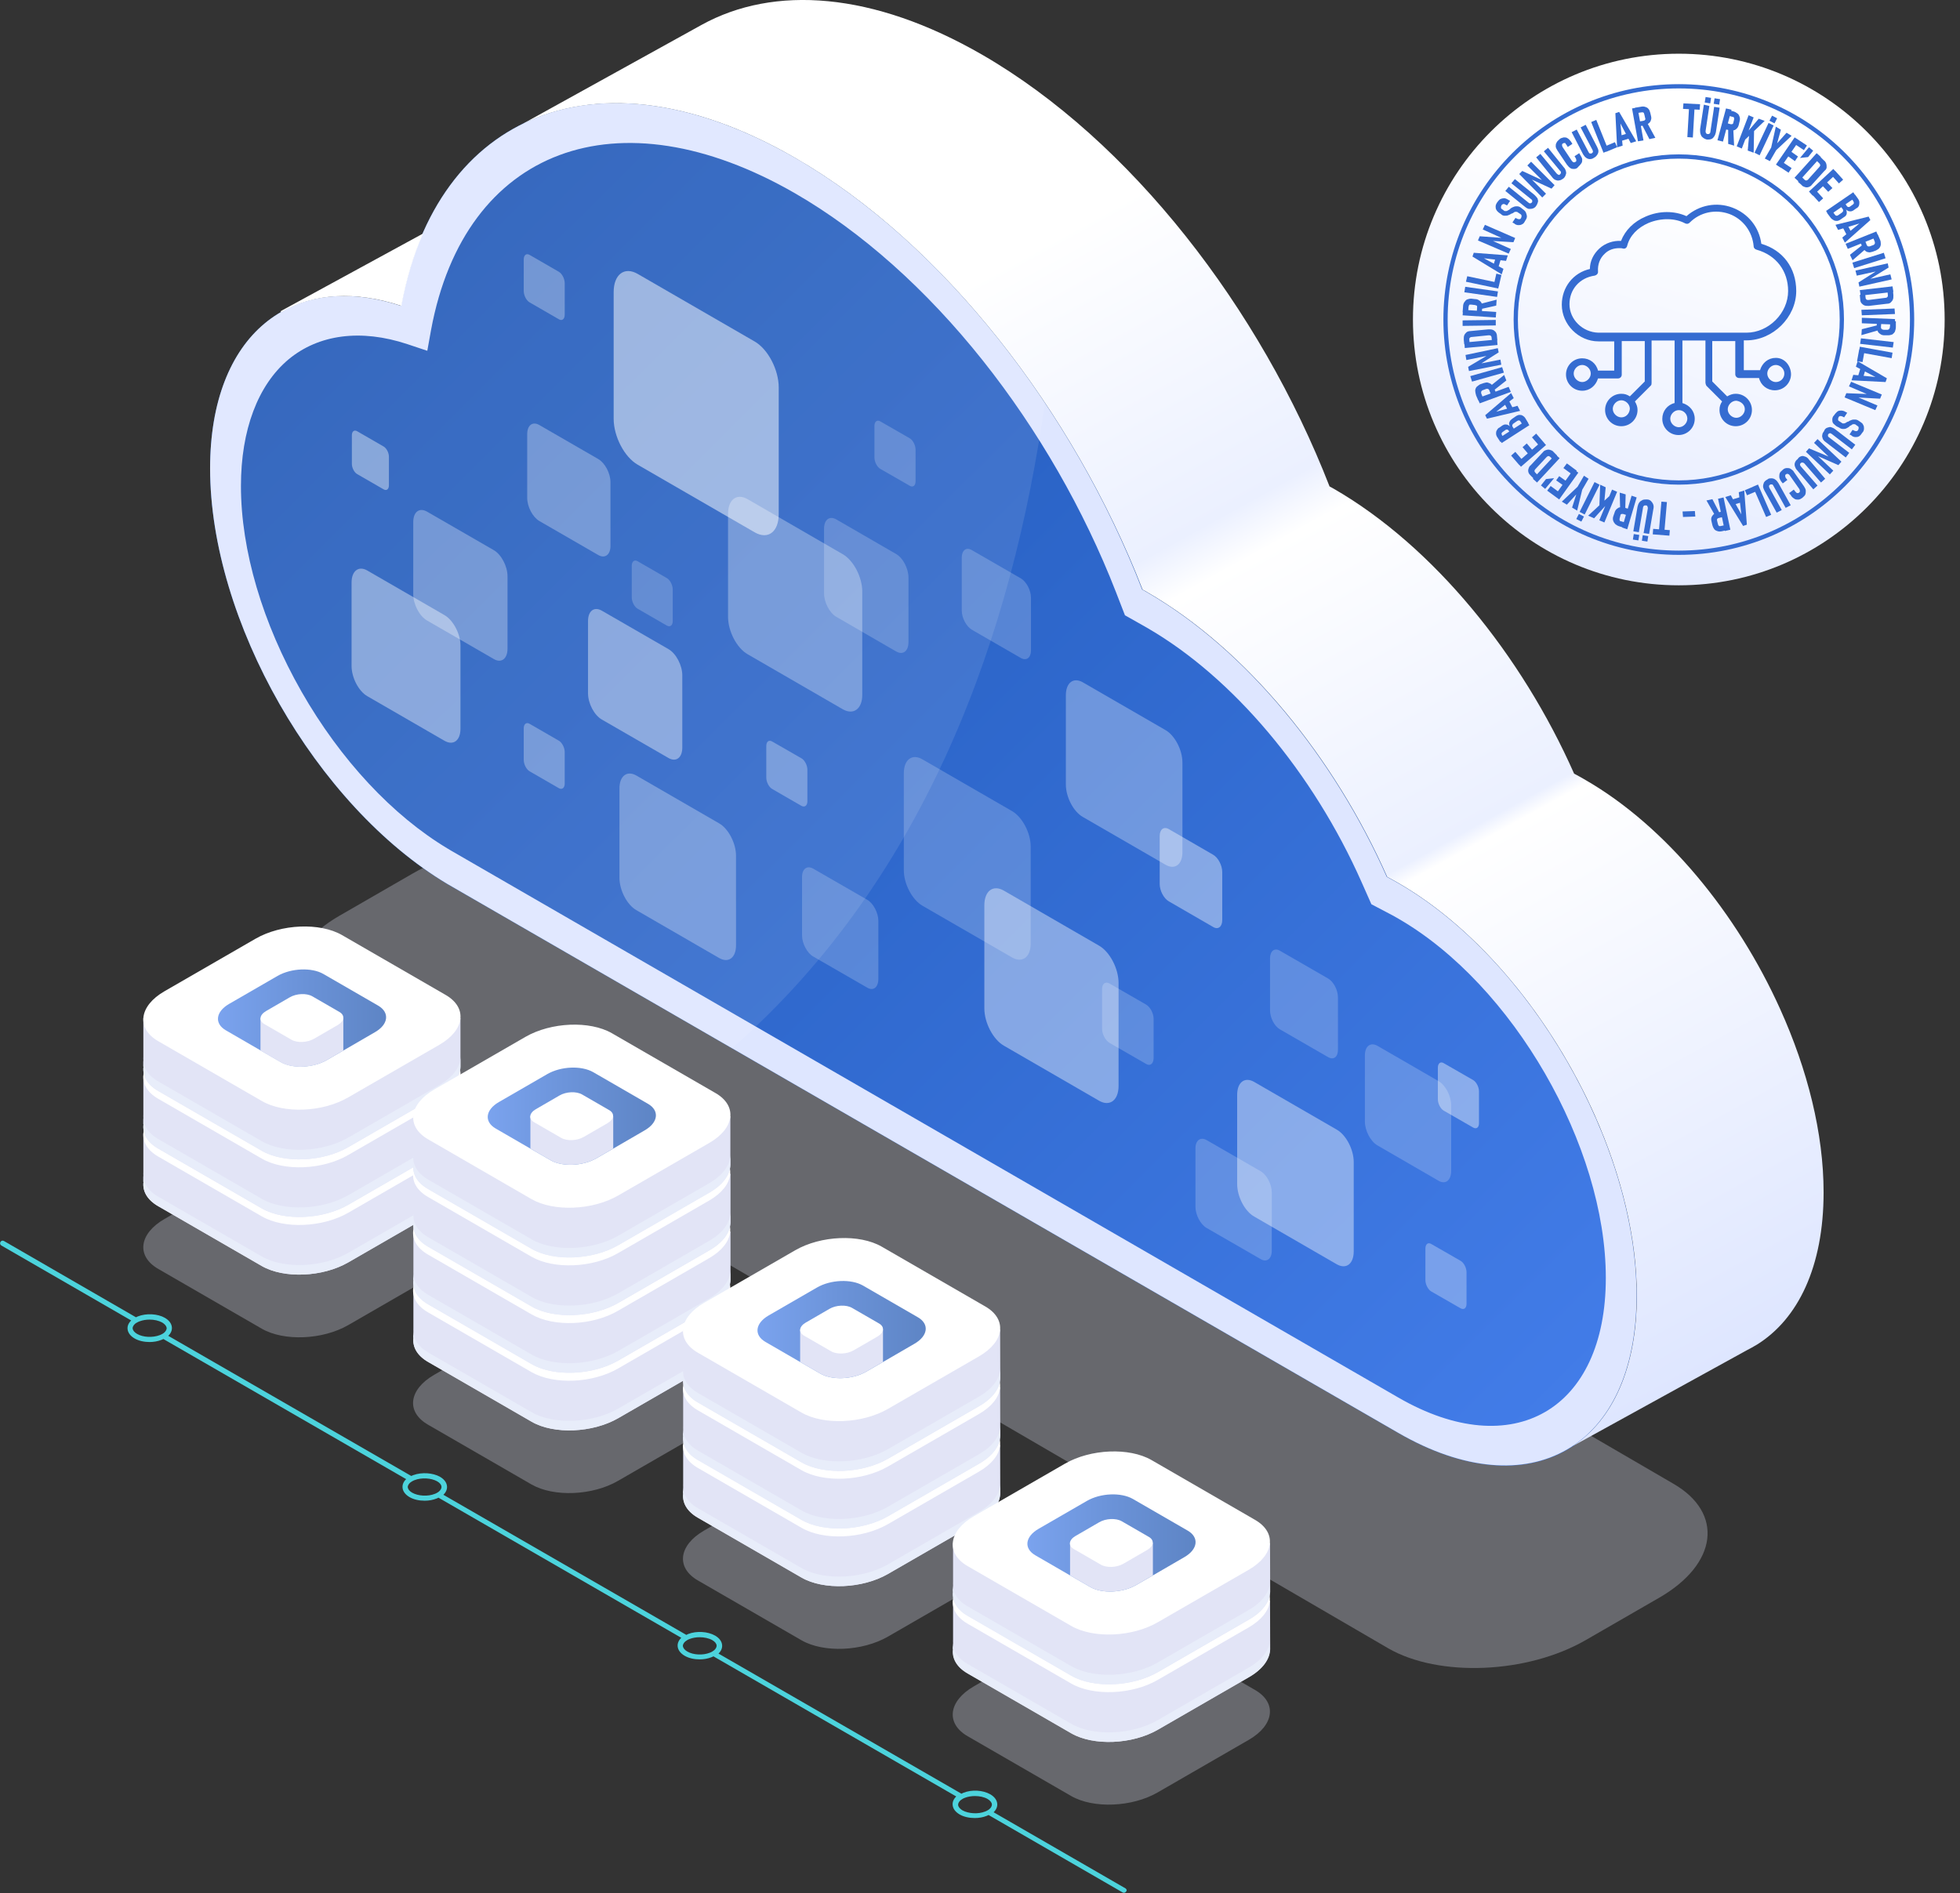 <?xml version="1.0" encoding="utf-8"?>
<!-- Generator: Adobe Illustrator 27.2.0, SVG Export Plug-In . SVG Version: 6.00 Build 0)  -->
<svg version="1.1" id="Layer_1" xmlns="http://www.w3.org/2000/svg" xmlns:xlink="http://www.w3.org/1999/xlink" x="0px" y="0px"
	 viewBox="0 0 1353.6 1307.8" style="enable-background:new 0 0 1353.6 1307.8;" xml:space="preserve">
<rect x="0" y="0" width="1353.6" height="1307.8" fill="#333333" stroke="none"/>
<style type="text/css">
	.st0{fill:url(#SVGID_1_);}
	.st1{opacity:0.3;fill:#DFE2F5;enable-background:new    ;}
	.st2{fill:url(#SVGID_00000173161932611653049880000016558541740355117223_);}
	.st3{fill:#DEE6FF;}
	.st4{opacity:0.5;fill:#FFFFFF;enable-background:new    ;}
	.st5{opacity:0.3;fill:#FFFFFF;enable-background:new    ;}
	.st6{opacity:0.4;fill:#FFFFFF;enable-background:new    ;}
	.st7{opacity:0.2;fill:#FFFFFF;enable-background:new    ;}
	.st8{fill:#FFFFFF;}
	.st9{fill:url(#SVGID_00000183955288516914667140000007567445057644492469_);}
	.st10{fill:#ACBCF5;}
	.st11{opacity:0.1;fill:#FFFFFF;}
	.st12{fill:#E2E4F6;}
	.st13{fill:#E8EDFA;}
	.st14{fill:url(#SVGID_00000036218735490021905510000013054115510030932669_);}
	.st15{fill:url(#SVGID_00000158028579225802494420000011566554759589862287_);}
	.st16{opacity:0.7;fill:url(#SVGID_00000145039941612718376840000008585985743199298690_);enable-background:new    ;}
	.st17{fill:url(#SVGID_00000000921837762342495950000001746411348761227167_);}
	.st18{fill:url(#SVGID_00000025419882928220596040000009177742008866534067_);}
	.st19{fill:url(#SVGID_00000097492594170346550680000001641878080357503678_);}
	.st20{opacity:0.7;fill:url(#SVGID_00000098904873934970129490000004400859026000750233_);enable-background:new    ;}
	.st21{fill:url(#SVGID_00000071527449718488040190000017790317197148184204_);}
	.st22{fill:url(#SVGID_00000168106722585373418670000011994893925537580205_);}
	.st23{opacity:0.7;fill:url(#SVGID_00000093137111528471782600000011547213569416396447_);enable-background:new    ;}
	.st24{fill:url(#SVGID_00000141419351147040410250000008602606506764919226_);}
	.st25{opacity:0.7;fill:url(#SVGID_00000054977169877383397860000000130269961550810242_);enable-background:new    ;}
	.st26{fill:url(#SVGID_00000114054128486530671300000001725556141869337240_);}
	.st27{fill:none;stroke:#356CD1;stroke-width:2.939;stroke-miterlimit:10;}
	.st28{fill:#356CD1;}
	#text{animation:rotate 30s infinite linear;transform-box:fill-box;transform-origin:center} 
	@-webkit-keyframes rotate{from{-webkit-transform:rotate(0deg) ;}
to{-webkit-transform:rotate(360deg);}
</style>
<linearGradient id="SVGID_1_" gradientUnits="userSpaceOnUse" x1="1090.149" y1="451.838" x2="1185.546" y2="133.489">
	<stop  offset="0" style="stop-color:#DEE6FF"/>
	<stop  offset="1" style="stop-color:#FFFFFF"/>
</linearGradient>
<circle class="st0" cx="1159.4" cy="220.7" r="183.6"/>
<g>
	<g id="Layer_2_00000016057092706662303930000008136199043550208393_">
		<g id="Layer_1-2">
			<path class="st1" d="M958.8,1138.6L224.7,711.2c-34.9-20.2-30.6-55.4,9.8-78.7l50.8-29.3c40.3-23.3,101.4-25.8,136.3-5.7
				l734.1,427.4c34.9,20.2,30.6,55.4-9.8,78.7l-50.8,29.3C1054.7,1156.2,993.7,1158.7,958.8,1138.6L958.8,1138.6z"/>
			<g>
				<g>
					
						<linearGradient id="SVGID_00000091730971502730083360000008195275317192150947_" gradientUnits="userSpaceOnUse" x1="-4823.245" y1="318.926" x2="-5808.114" y2="1307.256" gradientTransform="matrix(1 0 0 -1 5884.16 1308)">
						<stop  offset="0" style="stop-color:#427CE8"/>
						<stop  offset="0.52" style="stop-color:#2B64C7"/>
						<stop  offset="1" style="stop-color:#1951AD"/>
					</linearGradient>
					<path style="fill:url(#SVGID_00000091730971502730083360000008195275317192150947_);" d="M1130.3,895
						c0,104.9-73.6,147.4-164.5,94.9L505.5,724.1L309,610.7v0c-90.8-54.2-163.9-181.9-163.9-287.1c0-92.5,56.4-137.1,131.8-112.2
						C301.5,77.7,414,31.1,549.2,109.1c65.2,37.6,125.1,98.2,172.4,169c27.1,40.5,50.1,84.4,67.5,129.2c1,0.6,2,1.1,3.1,1.7
						c68.9,39.8,129.6,114.9,165.8,196.7c2.7,1.4,5.3,2.8,8,4.4C1056.7,662.6,1130.3,790.1,1130.3,895L1130.3,895z"/>
					<path class="st3" d="M549.2,133.6c45.7,26.4,90.5,66.3,129.6,115.5c38,47.8,69.8,103.1,91.9,159.9l6.2,16l12.4,7l0.9,0.5
						c0.6,0.4,1.3,0.7,1.9,1.1c59.3,34.2,114.7,100,148.3,175.9l6.7,15.1l11.8,6.2c2.4,1.2,4.7,2.5,6.9,3.8
						c79,45.6,143.2,156.9,143.2,248.1s-64.2,128.3-143.2,82.7L311.4,587.5l-2-1.2c-38.3-22.9-74.3-61.5-101.2-108.6
						c-26.9-47.2-41.8-97.6-41.8-142c0-38.7,11.7-69.7,32.8-87.4c20.9-17.4,50.1-21.2,82.1-10.6l13.8,4.6l2.6-14.4
						C320.9,102.5,426.6,62.9,549.2,133.6L549.2,133.6L549.2,133.6z M549.2,109.1C414,31.1,301.5,77.8,276.9,211.3
						c-75.3-24.9-131.8,19.8-131.8,112.2c0,105.2,73.1,232.9,163.9,287.1v0l656.8,379.2c90.8,52.4,164.4,9.9,164.4-94.9
						s-73.6-232.4-164.5-284.8c-2.7-1.5-5.3-3-8-4.4c-36.2-81.9-96.9-157-165.8-196.7c-1-0.6-2-1.2-3.1-1.7
						C741.1,284.1,651.6,168.3,549.2,109.1L549.2,109.1L549.2,109.1z"/>
				</g>
				<path class="st4" d="M521.2,367.7L440.4,321c-9.2-5.3-16.6-19.5-16.6-31.8v-87.4c0-12.2,7.4-17.9,16.6-12.6l80.8,46.7
					c9.2,5.3,16.6,19.5,16.6,31.8v87.4C537.8,367.4,530.4,373,521.2,367.7L521.2,367.7z"/>
				<path class="st5" d="M413.2,383.4l-40.7-23.5c-4.6-2.7-8.4-9.8-8.4-16v-44c0-6.2,3.7-9,8.4-6.3l40.7,23.5
					c4.6,2.7,8.4,9.8,8.4,16v44C421.6,383.2,417.8,386,413.2,383.4z"/>
				<path class="st5" d="M582,489.9l-65.7-38c-7.5-4.3-13.5-15.9-13.5-25.8V355c0-10,6-14.5,13.5-10.2l65.7,38
					c7.5,4.3,13.5,15.9,13.5,25.8v71.1C595.6,489.6,589.5,494.2,582,489.9z"/>
				<path class="st6" d="M759,760.3l-65.7-38c-7.5-4.3-13.5-15.9-13.5-25.8v-71.1c0-10,6-14.5,13.5-10.2l65.7,38
					c7.5,4.3,13.5,15.9,13.5,25.8v71.1C772.5,760,766.4,764.6,759,760.3z"/>
				<path class="st6" d="M837.8,640.3l-30.6-17.7c-3.5-2-6.3-7.4-6.3-12v-33.1c0-4.6,2.8-6.8,6.3-4.8l30.6,17.7
					c3.5,2,6.3,7.4,6.3,12v33.1C844.1,640.2,841.2,642.4,837.8,640.3z"/>
				<path class="st6" d="M461.7,523.6L415.6,497c-5.2-3-9.5-11.1-9.5-18.1V429c0-7,4.2-10.2,9.5-7.2l46.1,26.6
					c5.2,3,9.5,11.1,9.5,18.1v49.9C471.2,523.4,466.9,526.6,461.7,523.6L461.7,523.6z"/>
				<path class="st5" d="M496.6,661.7l-57.1-33c-6.5-3.7-11.7-13.8-11.7-22.4v-61.7c0-8.6,5.2-12.6,11.7-8.9l57.1,33
					c6.5,3.7,11.7,13.8,11.7,22.4v61.7C508.4,661.5,503.1,665.5,496.6,661.7L496.6,661.7z"/>
				<path class="st5" d="M804.9,597.3l-57.1-33c-6.5-3.7-11.7-13.8-11.7-22.4v-61.7c0-8.6,5.2-12.6,11.7-8.9l57.1,33
					c6.5,3.7,11.7,13.8,11.7,22.4v61.7C816.7,597.1,811.4,601.1,804.9,597.3L804.9,597.3z"/>
				<path class="st6" d="M923.2,873.3l-57.1-33c-6.5-3.7-11.7-13.8-11.7-22.4v-61.7c0-8.6,5.2-12.6,11.7-8.9l57.1,33
					c6.5,3.7,11.7,13.8,11.7,22.4v61.7C934.9,873,929.7,877,923.2,873.3z"/>
				<path class="st7" d="M791.5,734.9l-25.2-14.5c-2.9-1.7-5.2-6.1-5.2-9.9v-27.2c0-3.8,2.3-5.6,5.2-3.9l25.2,14.5
					c2.9,1.7,5.2,6.1,5.2,9.9V731C796.6,734.8,794.3,736.6,791.5,734.9z"/>
				<path class="st5" d="M341,455.2l-46.1-26.6c-5.2-3-9.5-11.1-9.5-18.1v-49.9c0-7,4.2-10.2,9.5-7.2l46.1,26.6
					c5.2,3,9.5,11.1,9.5,18.1v49.9C350.5,455.1,346.2,458.3,341,455.2L341,455.2z"/>
				<path class="st5" d="M385.9,544.4l-20.1-11.6c-2.3-1.3-4.1-4.9-4.1-7.9v-21.8c0-3,1.9-4.5,4.1-3.1l20.1,11.6
					c2.3,1.3,4.1,4.9,4.1,7.9v21.8C390,544.3,388.1,545.7,385.9,544.4L385.9,544.4z"/>
				<path class="st5" d="M553.4,556.6L533.3,545c-2.3-1.3-4.1-4.9-4.1-7.9v-21.8c0-3,1.8-4.5,4.1-3.1l20.2,11.6
					c2.3,1.3,4.1,4.9,4.1,7.9v21.8C557.6,556.5,555.7,557.9,553.4,556.6z"/>
				<path class="st7" d="M460.5,432.1l-20.1-11.6c-2.3-1.3-4.1-4.9-4.1-7.9v-21.8c0-3,1.9-4.5,4.1-3.1l20.1,11.6
					c2.3,1.3,4.1,4.9,4.1,7.9V429C464.6,432,462.8,433.4,460.5,432.1z"/>
				<path class="st7" d="M917.2,730.2L883.9,711c-3.8-2.2-6.8-8-6.8-13.1v-36c0-5,3.1-7.4,6.8-5.2l33.3,19.2c3.8,2.2,6.8,8,6.8,13.1
					v36C924.1,730.1,921,732.4,917.2,730.2z"/>
				<path class="st7" d="M993.5,815.6l-42.2-24.4c-4.8-2.8-8.7-10.2-8.7-16.6v-45.6c0-6.4,3.9-9.3,8.7-6.6l42.2,24.4
					c4.8,2.8,8.7,10.2,8.7,16.6V809C1002.1,815.4,998.2,818.4,993.5,815.6z"/>
				<path class="st7" d="M598.9,682.2l-37.3-21.5c-4.2-2.4-7.7-9-7.7-14.6v-40.3c0-5.6,3.4-8.2,7.7-5.8l37.3,21.5
					c4.2,2.4,7.7,9,7.7,14.6v40.3C606.5,682.1,603.1,684.7,598.9,682.2z"/>
				<path class="st7" d="M870.6,869.7l-37.3-21.5c-4.2-2.4-7.7-9-7.7-14.6v-40.3c0-5.6,3.4-8.2,7.7-5.8l37.3,21.5
					c4.2,2.4,7.7,9,7.7,14.6v40.3C878.3,869.6,874.8,872.2,870.6,869.7z"/>
				<path class="st7" d="M699,661.4l-62-35.8c-7-4.1-12.8-15-12.8-24.4v-67.1c0-9.4,5.7-13.7,12.8-9.6l62,35.8
					c7,4.1,12.8,15,12.8,24.4v67.1C711.8,661.1,706.1,665.4,699,661.4z"/>
				<path class="st7" d="M618.9,450l-41.3-23.9c-4.7-2.7-8.5-10-8.5-16.2v-44.7c0-6.3,3.8-9.1,8.5-6.4l41.3,23.9
					c4.7,2.7,8.5,10,8.5,16.2v44.7C627.4,449.8,623.6,452.7,618.9,450z"/>
				<path class="st7" d="M705,454.5L671.2,435c-3.8-2.2-7-8.2-7-13.3v-36.5c0-5.1,3.1-7.5,7-5.2l33.8,19.5c3.8,2.2,7,8.2,7,13.3
					v36.5C712,454.3,708.9,456.7,705,454.5z"/>
				<path class="st7" d="M628.2,335.5L608,323.9c-2.3-1.3-4.1-4.9-4.1-7.9v-21.8c0-3,1.8-4.5,4.1-3.1l20.2,11.6
					c2.3,1.3,4.1,4.9,4.1,7.9v21.8C632.3,335.5,630.5,336.9,628.2,335.5z"/>
				<path class="st6" d="M1017.3,778.8l-20.2-11.6c-2.3-1.3-4.1-4.9-4.1-7.9v-21.8c0-3,1.8-4.5,4.1-3.1l20.2,11.6
					c2.3,1.3,4.1,4.9,4.1,7.9v21.8C1021.5,778.8,1019.6,780.2,1017.3,778.8z"/>
				<path class="st5" d="M385.9,220.5l-20.1-11.6c-2.3-1.3-4.1-4.9-4.1-7.9v-21.8c0-3.1,1.9-4.4,4.1-3.1l20.1,11.6
					c2.3,1.3,4.1,4.9,4.1,7.9v21.8C390,220.5,388.1,221.9,385.9,220.5z"/>
				<path class="st5" d="M1008.7,903.7l-20.2-11.6c-2.3-1.3-4.1-4.9-4.1-7.9v-21.8c0-3,1.8-4.5,4.1-3.1l20.2,11.6
					c2.3,1.3,4.1,4.9,4.1,7.9v21.8C1012.8,903.6,1011,905,1008.7,903.7z"/>
				<path class="st6" d="M307,511.7l-53.3-30.8c-6.1-3.5-10.9-12.9-10.9-20.9v-57.6c0-8.1,4.9-11.8,10.9-8.3l53.3,30.8
					c6,3.5,11,12.9,11,20.9v57.6C318,511.5,313.1,515.2,307,511.7L307,511.7z"/>
				<path class="st6" d="M264.9,338l-18.2-10.5c-2.1-1.2-3.7-4.4-3.7-7.1v-19.7c0-2.8,1.7-4,3.7-2.8l18.2,10.5
					c2.1,1.2,3.7,4.4,3.7,7.1v19.7C268.6,338,266.9,339.2,264.9,338z"/>
				<path class="st8" d="M194.3,215.6c22.3-12.9,50.9-14.9,82.9-4.3c3.4-18.4,8.4-35.1,15-50L193.7,215L194.3,215.6L194.3,215.6z"/>
				
					<linearGradient id="SVGID_00000089550849863840346660000008269761550494702245_" gradientUnits="userSpaceOnUse" x1="-10428.422" y1="327.814" x2="-9881.462" y2="1320.184" gradientTransform="matrix(-1 0 0 -1 -9307.84 1308)">
					<stop  offset="0" style="stop-color:#DEE6FF"/>
					<stop  offset="0.35" style="stop-color:#FFFFFF"/>
					<stop  offset="0.36" style="stop-color:#EBF0FF"/>
					<stop  offset="0.57" style="stop-color:#FFFFFF"/>
					<stop  offset="0.6" style="stop-color:#EBF0FF"/>
					<stop  offset="0.8" style="stop-color:#FFFFFF"/>
					<stop  offset="1" style="stop-color:#FFFFFF"/>
				</linearGradient>
				<path style="fill:url(#SVGID_00000089550849863840346660000008269761550494702245_);" d="M484.5,17.2L484.5,17.2
					c50-27.6,118.4-22.9,193.8,20.6c102.5,59.2,192,175.1,239.9,298.2c1,0.6,2,1.1,3.1,1.7c68.8,39.8,129.6,114.9,165.8,196.7
					c2.6,1.4,5.3,2.8,7.9,4.4c55.6,32.1,104.7,92.3,134.4,158.2c18.9,41.8,30,85.9,30,126.6c0,51.3-17.6,87.6-46.2,105.3h0l-0.2,0.1
					c-2,1.2-4.1,2.4-6.3,3.5l-120.4,66.3c27.4-18.1,44.1-53.9,44.1-103.9c0-39.9-10.7-83.1-28.9-124.2
					c-29.7-66.8-79.3-128.1-135.5-160.6c-2.7-1.5-5.3-3-8-4.4c-36.2-81.9-96.9-157-165.8-196.7c-1-0.6-2-1.2-3.1-1.7
					c-48-123.2-137.5-239.1-239.9-298.2c-72.7-42-138.8-47.8-188.3-23.5h0L484.5,17.2L484.5,17.2z"/>
				<path class="st10" d="M1075.3,1005L1075.3,1005C1075.3,1005,1075.3,1005,1075.3,1005L1075.3,1005L1075.3,1005z"/>
				<path class="st11" d="M721.6,278.1c-22.1,157.8-80.7,327.5-216.1,446L309,610.7v0c-90.8-54.2-163.9-181.9-163.9-287.1
					c0-92.5,56.4-137.1,131.8-112.2C301.5,77.7,414,31.1,549.2,109.1C614.3,146.7,674.3,207.3,721.6,278.1L721.6,278.1z"/>
			</g>
			<g>
				<path class="st1" d="M180.8,917.8l-71.5-41.3c-15.3-8.8-13.4-24.3,4.3-34.5l62.9-36.3c17.7-10.2,44.4-11.3,59.7-2.5l71.5,41.3
					c15.3,8.8,13.4,24.3-4.3,34.5l-62.9,36.3C222.8,925.5,196.1,926.6,180.8,917.8L180.8,917.8z"/>
				<g>
					<path class="st12" d="M318,782.9h-42.2L236.2,760c-15.3-8.8-42-7.7-59.7,2.5l-35.3,20.4H99v33.5h0.1
						c-0.8,6.3,2.5,12.4,10.2,16.8l71.5,41.3c15.3,8.8,42,7.7,59.7-2.5l62.9-36.3c9.6-5.5,14.5-12.6,14.6-19.3h0V782.9L318,782.9z"
						/>
					<g>
						<g>
							<path class="st13" d="M99.1,809.8L99.1,809.8l-0.1,1.9C99,811.1,99,810.5,99.1,809.8z"/>
							<path class="st13" d="M303.4,829.1l-62.9,36.3c-17.7,10.2-44.4,11.3-59.7,2.5l-71.5-41.3c-6.7-3.8-10-8.9-10.3-14.3v4.1h0.1
								c-0.8,6.3,2.5,12.4,10.2,16.8l71.5,41.3c15.3,8.8,42,7.7,59.7-2.5l62.9-36.3c9.6-5.5,14.5-12.6,14.6-19.3h0v-6.6h0
								C317.9,816.5,313,823.6,303.4,829.1L303.4,829.1z"/>
						</g>
					</g>
					<path class="st8" d="M180.8,840.2l-71.5-41.3c-15.3-8.8-13.4-24.3,4.3-34.5l62.9-36.3c17.7-10.2,44.4-11.3,59.7-2.5l71.5,41.3
						c15.3,8.8,13.4,24.3-4.3,34.5l-62.9,36.3C222.8,847.9,196.1,849,180.8,840.2L180.8,840.2z"/>
					
						<linearGradient id="SVGID_00000049928021895495088230000000688980163628950155_" gradientUnits="userSpaceOnUse" x1="150.412" y1="525.091" x2="266.616" y2="525.091" gradientTransform="matrix(1 0 0 -1 0 1308)">
						<stop  offset="0" style="stop-color:#70EFE5"/>
						<stop  offset="0.56" style="stop-color:#49D0DA"/>
						<stop  offset="1" style="stop-color:#2FBCD4"/>
					</linearGradient>
					<path style="fill:url(#SVGID_00000049928021895495088230000000688980163628950155_);" d="M258.9,792.7l-21.7,12.6l-11.6,6.7
						c-9.4,5.4-23.6,6-31.7,1.3l-13.9-8l-24-13.9c-8.1-4.7-7.1-12.9,2.3-18.3l33.4-19.3c9.4-5.4,23.6-6,31.7-1.3l37.9,21.9
						C269.3,779.1,268.2,787.3,258.9,792.7z"/>
					<path class="st12" d="M237.1,782.8v22.5l-11.6,6.7c-9.4,5.4-23.6,6-31.7,1.3l-13.9-8v-22.4L237.1,782.8L237.1,782.8z"/>
					<path class="st8" d="M201.3,797.9l-18.7-10.8c-4-2.3-3.5-6.3,1.1-9l16.4-9.5c4.6-2.7,11.6-3,15.6-0.7l18.7,10.8
						c4,2.3,3.5,6.3-1.1,9l-16.4,9.5C212.3,799.9,205.3,800.2,201.3,797.9z"/>
				</g>
				<g>
					<path class="st12" d="M318,743.1h-42.2l-39.6-22.9c-15.3-8.8-42-7.7-59.7,2.5l-35.3,20.4H99v33.5h0.1
						c-0.8,6.3,2.5,12.4,10.2,16.8l71.5,41.3c15.3,8.8,42,7.7,59.7-2.5l62.9-36.3c9.6-5.5,14.5-12.6,14.6-19.3h0V743.1L318,743.1z"
						/>
					<g>
						<g>
							<path class="st13" d="M99.1,770L99.1,770l-0.1,1.9C99,771.2,99,770.6,99.1,770z"/>
							<path class="st13" d="M303.4,789.3l-62.9,36.3c-17.7,10.2-44.4,11.3-59.7,2.5l-71.5-41.3c-6.7-3.8-10-8.9-10.3-14.3v4.1h0.1
								c-0.8,6.3,2.5,12.4,10.2,16.8l71.5,41.3c15.3,8.8,42,7.7,59.7-2.5l62.9-36.3c9.6-5.5,14.5-12.6,14.6-19.3h0V770h0
								C317.9,776.7,313,783.8,303.4,789.3L303.4,789.3z"/>
						</g>
					</g>
					<path class="st8" d="M180.8,800.3l-71.5-41.3c-15.3-8.8-13.4-24.3,4.3-34.5l62.9-36.3c17.7-10.2,44.4-11.3,59.7-2.5l71.5,41.3
						c15.3,8.8,13.4,24.3-4.3,34.5l-62.9,36.3C222.8,808.1,196.1,809.2,180.8,800.3L180.8,800.3z"/>
					
						<linearGradient id="SVGID_00000070091784516237102000000015547023330898988439_" gradientUnits="userSpaceOnUse" x1="150.412" y1="564.911" x2="266.616" y2="564.911" gradientTransform="matrix(1 0 0 -1 0 1308)">
						<stop  offset="0" style="stop-color:#70EFE5"/>
						<stop  offset="0.56" style="stop-color:#49D0DA"/>
						<stop  offset="1" style="stop-color:#2FBCD4"/>
					</linearGradient>
					<path style="fill:url(#SVGID_00000070091784516237102000000015547023330898988439_);" d="M258.9,752.9l-21.7,12.6l-11.6,6.7
						c-9.4,5.4-23.6,6-31.7,1.3l-13.9-8l-24-13.9c-8.1-4.7-7.1-12.9,2.3-18.3l33.4-19.3c9.4-5.4,23.6-6,31.7-1.3l37.9,21.9
						C269.3,739.3,268.2,747.5,258.9,752.9z"/>
					<path class="st12" d="M237.1,743v22.5l-11.6,6.7c-9.4,5.4-23.6,6-31.7,1.3l-13.9-8v-22.4L237.1,743L237.1,743z"/>
					<path class="st8" d="M201.3,758l-18.7-10.8c-4-2.3-3.5-6.3,1.1-9l16.4-9.5c4.6-2.7,11.6-3,15.6-0.7l18.7,10.8
						c4,2.3,3.5,6.3-1.1,9l-16.4,9.5C212.3,760.1,205.3,760.3,201.3,758z"/>
				</g>
				<g>
					<path class="st12" d="M318,703.3h-42.2l-39.6-22.9c-15.3-8.8-42-7.7-59.7,2.5l-35.3,20.4H99v33.5h0.1
						c-0.8,6.3,2.5,12.4,10.2,16.8l71.5,41.3c15.3,8.8,42,7.7,59.7-2.5l62.9-36.3c9.6-5.5,14.5-12.6,14.6-19.3h0V703.3L318,703.3z"
						/>
					<g>
						<g>
							<path class="st13" d="M99.1,730.2L99.1,730.2L99,732C99,731.4,99,730.8,99.1,730.2z"/>
							<path class="st13" d="M303.4,749.5l-62.9,36.3c-17.7,10.2-44.4,11.3-59.7,2.5L109.3,747c-6.7-3.8-10-8.9-10.3-14.3v4.1h0.1
								c-0.8,6.3,2.5,12.4,10.2,16.8l71.5,41.3c15.3,8.8,42,7.7,59.7-2.5l62.9-36.3c9.6-5.5,14.5-12.6,14.6-19.3h0v-6.6h0
								C317.9,736.9,313,744,303.4,749.5L303.4,749.5z"/>
						</g>
					</g>
					<path class="st8" d="M180.8,760.5l-71.5-41.3c-15.3-8.8-13.4-24.3,4.3-34.5l62.9-36.3c17.7-10.2,44.4-11.3,59.7-2.5l71.5,41.3
						c15.3,8.8,13.4,24.3-4.3,34.5l-62.9,36.3C222.8,768.3,196.1,769.4,180.8,760.5L180.8,760.5z"/>
					
						<linearGradient id="SVGID_00000106866769141792627290000013979312147701584312_" gradientUnits="userSpaceOnUse" x1="150.412" y1="604.731" x2="266.616" y2="604.731" gradientTransform="matrix(1 0 0 -1 0 1308)">
						<stop  offset="0" style="stop-color:#427CE8"/>
						<stop  offset="0.52" style="stop-color:#2B64C7"/>
						<stop  offset="1" style="stop-color:#1951AD"/>
					</linearGradient>
					
						<path style="opacity:0.7;fill:url(#SVGID_00000106866769141792627290000013979312147701584312_);enable-background:new    ;" d="
						M258.9,713l-21.7,12.6l-11.6,6.7c-9.4,5.4-23.6,6-31.7,1.3l-13.9-8l-24-13.9c-8.1-4.7-7.1-12.9,2.3-18.3l33.4-19.3
						c9.4-5.4,23.6-6,31.7-1.3l37.9,21.9C269.3,699.5,268.2,707.7,258.9,713z"/>
					<path class="st12" d="M237.1,703.2v22.5l-11.6,6.7c-9.4,5.4-23.6,6-31.7,1.3l-13.9-8v-22.4L237.1,703.2L237.1,703.2z"/>
					<path class="st8" d="M201.3,718.2l-18.7-10.8c-4-2.3-3.5-6.3,1.1-9l16.4-9.5c4.6-2.7,11.6-3,15.6-0.7l18.7,10.8
						c4,2.3,3.5,6.3-1.1,9l-16.4,9.5C212.3,720.2,205.3,720.5,201.3,718.2z"/>
				</g>
			</g>
			<g>
				<path class="st1" d="M367.1,1025.4l-71.5-41.3c-15.3-8.8-13.4-24.3,4.3-34.5l62.9-36.3c17.7-10.2,44.4-11.3,59.7-2.5l71.5,41.3
					c15.3,8.8,13.4,24.3-4.3,34.5l-62.9,36.3C409.2,1033.1,382.5,1034.2,367.1,1025.4z"/>
				<g>
					<path class="st12" d="M504.4,890.5h-42.2l-39.6-22.9c-15.3-8.8-42-7.7-59.7,2.5l-35.3,20.4h-42.1V924h0.1
						c-0.8,6.3,2.5,12.4,10.2,16.8l71.5,41.3c15.3,8.8,42,7.7,59.7-2.5l62.9-36.3c9.6-5.5,14.5-12.6,14.6-19.3h0V890.5L504.4,890.5z
						"/>
					<g>
						<g>
							<path class="st13" d="M285.5,917.4L285.5,917.4l-0.1,1.9C285.4,918.6,285.4,918,285.5,917.4z"/>
							<path class="st13" d="M489.8,936.7L426.9,973c-17.7,10.2-44.4,11.3-59.7,2.5l-71.5-41.3c-6.6-3.8-10-8.9-10.3-14.3v4.1h0.1
								c-0.8,6.3,2.5,12.4,10.2,16.8l71.5,41.3c15.3,8.8,42,7.7,59.7-2.5l62.9-36.3c9.6-5.5,14.5-12.6,14.6-19.3h0v-6.6h0
								C504.2,924.1,499.3,931.2,489.8,936.7L489.8,936.7z"/>
						</g>
					</g>
					<path class="st8" d="M367.1,947.8l-71.5-41.3c-15.3-8.8-13.4-24.3,4.3-34.5l62.9-36.3c17.7-10.2,44.4-11.3,59.7-2.5l71.5,41.3
						c15.3,8.8,13.4,24.3-4.3,34.5l-62.9,36.3C409.2,955.5,382.5,956.6,367.1,947.8z"/>
					
						<linearGradient id="SVGID_00000162317767188258878020000017865850565330657707_" gradientUnits="userSpaceOnUse" x1="336.752" y1="417.511" x2="452.956" y2="417.511" gradientTransform="matrix(1 0 0 -1 0 1308)">
						<stop  offset="0" style="stop-color:#70EFE5"/>
						<stop  offset="0.56" style="stop-color:#49D0DA"/>
						<stop  offset="1" style="stop-color:#2FBCD4"/>
					</linearGradient>
					<path style="fill:url(#SVGID_00000162317767188258878020000017865850565330657707_);" d="M445.2,900.3l-21.7,12.6l-11.6,6.7
						c-9.4,5.4-23.6,6-31.7,1.3l-13.9-8l-24-13.9c-8.1-4.7-7.1-12.9,2.3-18.3l33.4-19.3c9.4-5.4,23.5-6,31.7-1.3l37.9,21.9
						C455.6,886.7,454.6,894.9,445.2,900.3z"/>
					<path class="st12" d="M423.5,890.4v22.5l-11.6,6.7c-9.4,5.4-23.6,6-31.7,1.3l-13.9-8v-22.4L423.5,890.4L423.5,890.4z"/>
					<path class="st8" d="M387.6,905.4l-18.7-10.8c-4-2.3-3.5-6.3,1.1-9l16.4-9.5c4.6-2.7,11.6-3,15.6-0.7l18.7,10.8
						c4,2.3,3.5,6.3-1.1,9l-16.4,9.5C398.6,907.5,391.6,907.8,387.6,905.4z"/>
				</g>
				<g>
					<path class="st12" d="M504.4,850.7h-42.2l-39.6-22.9c-15.3-8.8-42-7.7-59.7,2.5l-35.3,20.4h-42.1v33.5h0.1
						c-0.8,6.3,2.5,12.4,10.2,16.8l71.5,41.3c15.3,8.8,42,7.7,59.7-2.5l62.9-36.3c9.6-5.5,14.5-12.6,14.6-19.3h0V850.7L504.4,850.7z
						"/>
					<g>
						<g>
							<path class="st13" d="M285.5,877.6L285.5,877.6l-0.1,1.9C285.4,878.8,285.4,878.2,285.5,877.6z"/>
							<path class="st13" d="M489.8,896.9l-62.9,36.3c-17.7,10.2-44.4,11.3-59.7,2.5l-71.5-41.3c-6.6-3.8-10-8.9-10.3-14.3v4.1h0.1
								c-0.8,6.3,2.5,12.4,10.2,16.8l71.5,41.3c15.3,8.8,42,7.7,59.7-2.5l62.9-36.3c9.6-5.5,14.5-12.6,14.6-19.3h0v-6.6h0
								C504.2,884.3,499.3,891.4,489.8,896.9L489.8,896.9z"/>
						</g>
					</g>
					<path class="st8" d="M367.1,907.9l-71.5-41.3c-15.3-8.8-13.4-24.3,4.3-34.5l62.9-36.3c17.7-10.2,44.4-11.3,59.7-2.5l71.5,41.3
						c15.3,8.8,13.4,24.3-4.3,34.5l-62.9,36.3C409.2,915.7,382.5,916.8,367.1,907.9z"/>
					
						<linearGradient id="SVGID_00000117675449618116504910000005295936760480640930_" gradientUnits="userSpaceOnUse" x1="336.752" y1="457.331" x2="452.956" y2="457.331" gradientTransform="matrix(1 0 0 -1 0 1308)">
						<stop  offset="0" style="stop-color:#70EFE5"/>
						<stop  offset="0.56" style="stop-color:#49D0DA"/>
						<stop  offset="1" style="stop-color:#2FBCD4"/>
					</linearGradient>
					<path style="fill:url(#SVGID_00000117675449618116504910000005295936760480640930_);" d="M445.2,860.5L423.5,873l-11.6,6.7
						c-9.4,5.4-23.6,6-31.7,1.3l-13.9-8l-24-13.9c-8.1-4.7-7.1-12.9,2.3-18.3l33.4-19.3c9.4-5.4,23.5-6,31.7-1.3l37.9,21.9
						C455.6,846.9,454.6,855.1,445.2,860.5z"/>
					<path class="st12" d="M423.5,850.5V873l-11.6,6.7c-9.4,5.4-23.6,6-31.7,1.3l-13.9-8v-22.4L423.5,850.5L423.5,850.5z"/>
					<path class="st8" d="M387.6,865.6l-18.7-10.8c-4-2.3-3.5-6.3,1.1-9l16.4-9.5c4.6-2.7,11.6-3,15.6-0.7l18.7,10.8
						c4,2.3,3.5,6.3-1.1,9l-16.4,9.5C398.6,867.6,391.6,867.9,387.6,865.6z"/>
				</g>
				<g>
					<path class="st12" d="M504.4,810.8h-42.2L422.6,788c-15.3-8.8-42-7.7-59.7,2.5l-35.3,20.4h-42.1v33.5h0.1
						c-0.8,6.3,2.5,12.4,10.2,16.8l71.5,41.3c15.3,8.8,42,7.7,59.7-2.5l62.9-36.3c9.6-5.5,14.5-12.6,14.6-19.3h0V810.8L504.4,810.8z
						"/>
					<g>
						<g>
							<path class="st13" d="M285.5,837.8L285.5,837.8l-0.1,1.9C285.4,839,285.4,838.4,285.5,837.8z"/>
							<path class="st13" d="M489.8,857.1l-62.9,36.3c-17.7,10.2-44.4,11.3-59.7,2.5l-71.5-41.3c-6.6-3.8-10-8.9-10.3-14.3v4.1h0.1
								c-0.8,6.3,2.5,12.4,10.2,16.8l71.5,41.3c15.3,8.8,42,7.7,59.7-2.5l62.9-36.3c9.6-5.5,14.5-12.6,14.6-19.3h0v-6.6h0
								C504.2,844.5,499.3,851.6,489.8,857.1L489.8,857.1z"/>
						</g>
					</g>
					<path class="st8" d="M367.1,868.1l-71.5-41.3c-15.3-8.8-13.4-24.3,4.3-34.5l62.9-36.3c17.7-10.2,44.4-11.3,59.7-2.5l71.5,41.3
						c15.3,8.8,13.4,24.3-4.3,34.5l-62.9,36.3C409.2,875.8,382.5,876.9,367.1,868.1z"/>
					
						<linearGradient id="SVGID_00000096740763875225370060000014517113898178785440_" gradientUnits="userSpaceOnUse" x1="336.752" y1="497.151" x2="452.956" y2="497.151" gradientTransform="matrix(1 0 0 -1 0 1308)">
						<stop  offset="0" style="stop-color:#70EFE5"/>
						<stop  offset="0.56" style="stop-color:#49D0DA"/>
						<stop  offset="1" style="stop-color:#2FBCD4"/>
					</linearGradient>
					<path style="fill:url(#SVGID_00000096740763875225370060000014517113898178785440_);" d="M445.2,820.6l-21.7,12.6l-11.6,6.7
						c-9.4,5.4-23.6,6-31.7,1.3l-13.9-8l-24-13.9c-8.1-4.7-7.1-12.9,2.3-18.3l33.4-19.3c9.4-5.4,23.5-6,31.7-1.3l37.9,21.9
						C455.6,807,454.6,815.2,445.2,820.6z"/>
					<path class="st12" d="M423.5,810.7v22.5l-11.6,6.7c-9.4,5.4-23.6,6-31.7,1.3l-13.9-8v-22.4L423.5,810.7L423.5,810.7z"/>
					<path class="st8" d="M387.6,825.8L368.9,815c-4-2.3-3.5-6.3,1.1-9l16.4-9.5c4.6-2.7,11.6-3,15.6-0.7l18.7,10.8
						c4,2.3,3.5,6.3-1.1,9l-16.4,9.5C398.6,827.8,391.6,828.1,387.6,825.8z"/>
				</g>
				<g>
					<path class="st12" d="M504.4,771h-42.2l-39.6-22.9c-15.3-8.8-42-7.7-59.7,2.5L327.5,771h-42.1v33.5h0.1
						c-0.8,6.3,2.5,12.4,10.2,16.8l71.5,41.3c15.3,8.8,42,7.7,59.7-2.5l62.9-36.3c9.6-5.5,14.5-12.6,14.6-19.3h0V771L504.4,771z"/>
					<g>
						<g>
							<path class="st13" d="M285.5,798L285.5,798l-0.1,1.9C285.4,799.2,285.4,798.6,285.5,798z"/>
							<path class="st13" d="M489.8,817.3l-62.9,36.3c-17.7,10.2-44.4,11.3-59.7,2.5l-71.5-41.3c-6.6-3.8-10-8.9-10.3-14.3v4.1h0.1
								c-0.8,6.3,2.5,12.4,10.2,16.8l71.5,41.3c15.3,8.8,42,7.7,59.7-2.5l62.9-36.3c9.6-5.5,14.5-12.6,14.6-19.3h0V798h0
								C504.2,804.7,499.3,811.7,489.8,817.3L489.8,817.3z"/>
						</g>
					</g>
					<path class="st8" d="M367.1,828.3L295.7,787c-15.3-8.8-13.4-24.3,4.3-34.5l62.9-36.3c17.7-10.2,44.4-11.3,59.7-2.5l71.5,41.3
						c15.3,8.8,13.4,24.3-4.3,34.5l-62.9,36.3C409.2,836,382.5,837.1,367.1,828.3z"/>
					
						<linearGradient id="SVGID_00000174595000952087336050000008214148893992768391_" gradientUnits="userSpaceOnUse" x1="336.752" y1="536.961" x2="452.956" y2="536.961" gradientTransform="matrix(1 0 0 -1 0 1308)">
						<stop  offset="0" style="stop-color:#427CE8"/>
						<stop  offset="0.52" style="stop-color:#2B64C7"/>
						<stop  offset="1" style="stop-color:#1951AD"/>
					</linearGradient>
					
						<path style="opacity:0.7;fill:url(#SVGID_00000174595000952087336050000008214148893992768391_);enable-background:new    ;" d="
						M445.2,780.8l-21.7,12.6l-11.6,6.7c-9.4,5.4-23.6,6-31.7,1.3l-13.9-8l-24-13.9c-8.1-4.7-7.1-12.9,2.3-18.3l33.4-19.3
						c9.4-5.4,23.5-6,31.7-1.3l37.9,21.9C455.6,767.2,454.6,775.4,445.2,780.8z"/>
					<path class="st12" d="M423.5,770.9v22.5l-11.6,6.7c-9.4,5.4-23.6,6-31.7,1.3l-13.9-8V771L423.5,770.9L423.5,770.9z"/>
					<path class="st8" d="M387.6,786l-18.7-10.8c-4-2.3-3.5-6.3,1.1-9l16.4-9.5c4.6-2.7,11.6-3,15.6-0.7l18.7,10.8
						c4,2.3,3.5,6.3-1.1,9l-16.4,9.5C398.6,788,391.6,788.3,387.6,786z"/>
				</g>
			</g>
			<g>
				<path class="st1" d="M553.5,1133l-71.5-41.3c-15.3-8.8-13.4-24.3,4.3-34.5l62.9-36.3c17.7-10.2,44.4-11.3,59.7-2.5l71.5,41.3
					c15.3,8.8,13.4,24.3-4.3,34.5l-62.9,36.3C595.5,1140.7,568.8,1141.8,553.5,1133z"/>
				<g>
					<path class="st12" d="M690.7,998.1h-42.2l-39.6-22.9c-15.3-8.8-42-7.7-59.7,2.5l-35.3,20.4h-42.1v33.5h0.1
						c-0.8,6.3,2.5,12.4,10.2,16.8l71.5,41.3c15.3,8.8,42,7.7,59.7-2.5l62.9-36.3c9.6-5.5,14.5-12.6,14.6-19.3h0L690.7,998.1
						L690.7,998.1z"/>
					<g>
						<g>
							<path class="st13" d="M471.8,1025L471.8,1025l-0.1,1.9C471.7,1026.2,471.7,1025.6,471.8,1025z"/>
							<path class="st13" d="M676.1,1044.3l-62.9,36.3c-17.7,10.2-44.4,11.3-59.7,2.5l-71.5-41.3c-6.6-3.8-10-8.9-10.3-14.3v4.1h0.1
								c-0.8,6.3,2.5,12.4,10.2,16.8l71.5,41.3c15.3,8.8,42,7.7,59.7-2.5l62.9-36.3c9.6-5.5,14.5-12.6,14.6-19.3h0v-6.6h0
								C690.6,1031.7,685.7,1038.8,676.1,1044.3L676.1,1044.3z"/>
						</g>
					</g>
					<path class="st8" d="M553.5,1055.3l-71.5-41.3c-15.3-8.8-13.4-24.3,4.3-34.5l62.9-36.3c17.7-10.2,44.4-11.3,59.7-2.5l71.5,41.3
						c15.3,8.8,13.4,24.3-4.3,34.5l-62.9,36.3C595.5,1063,568.8,1064.2,553.5,1055.3z"/>
					
						<linearGradient id="SVGID_00000015319258629265689370000000719257734824747423_" gradientUnits="userSpaceOnUse" x1="523.102" y1="309.931" x2="639.306" y2="309.931" gradientTransform="matrix(1 0 0 -1 0 1308)">
						<stop  offset="0" style="stop-color:#70EFE5"/>
						<stop  offset="0.56" style="stop-color:#49D0DA"/>
						<stop  offset="1" style="stop-color:#2FBCD4"/>
					</linearGradient>
					<path style="fill:url(#SVGID_00000015319258629265689370000000719257734824747423_);" d="M631.5,1007.8l-21.7,12.6l-11.6,6.7
						c-9.4,5.4-23.6,6-31.7,1.3l-13.9-8l-24-13.9c-8.1-4.7-7.1-12.9,2.3-18.3l33.4-19.3c9.4-5.4,23.5-6,31.7-1.3l37.9,21.9
						C642,994.3,640.9,1002.5,631.5,1007.8L631.5,1007.8z"/>
					<path class="st12" d="M609.8,998v22.5l-11.6,6.7c-9.4,5.4-23.6,6-31.7,1.3l-13.9-8v-22.4L609.8,998L609.8,998z"/>
					<path class="st8" d="M574,1013l-18.7-10.8c-4-2.3-3.5-6.3,1.1-9l16.4-9.5c4.6-2.7,11.6-3,15.6-0.7l18.7,10.8
						c4,2.3,3.5,6.3-1.1,9l-16.4,9.5C585,1015,578,1015.3,574,1013z"/>
				</g>
				<g>
					<path class="st12" d="M690.7,958.2h-42.2l-39.6-22.9c-15.3-8.8-42-7.7-59.7,2.5l-35.3,20.4h-42.1v33.5h0.1
						c-0.8,6.3,2.5,12.4,10.2,16.8l71.5,41.3c15.3,8.8,42,7.7,59.7-2.5l62.9-36.3c9.6-5.5,14.5-12.6,14.6-19.3h0L690.7,958.2
						L690.7,958.2z"/>
					<g>
						<g>
							<path class="st13" d="M471.8,985.2L471.8,985.2l-0.1,1.9C471.7,986.4,471.7,985.8,471.8,985.2z"/>
							<path class="st13" d="M676.1,1004.5l-62.9,36.3c-17.7,10.2-44.4,11.3-59.7,2.5L482,1002c-6.6-3.8-10-8.9-10.3-14.3v4.1h0.1
								c-0.8,6.3,2.5,12.4,10.2,16.8l71.5,41.3c15.3,8.8,42,7.7,59.7-2.5l62.9-36.3c9.6-5.5,14.5-12.6,14.6-19.3h0v-6.6h0
								C690.6,991.9,685.7,999,676.1,1004.5L676.1,1004.5z"/>
						</g>
					</g>
					<path class="st8" d="M553.5,1015.5L482,974.2c-15.3-8.8-13.4-24.3,4.3-34.5l62.9-36.3c17.7-10.2,44.4-11.3,59.7-2.5l71.5,41.3
						c15.3,8.8,13.4,24.3-4.3,34.5l-62.9,36.3C595.5,1023.2,568.8,1024.3,553.5,1015.5z"/>
					
						<linearGradient id="SVGID_00000182486370265912072450000008506177489273826995_" gradientUnits="userSpaceOnUse" x1="523.102" y1="349.751" x2="639.306" y2="349.751" gradientTransform="matrix(1 0 0 -1 0 1308)">
						<stop  offset="0" style="stop-color:#70EFE5"/>
						<stop  offset="0.56" style="stop-color:#49D0DA"/>
						<stop  offset="1" style="stop-color:#2FBCD4"/>
					</linearGradient>
					<path style="fill:url(#SVGID_00000182486370265912072450000008506177489273826995_);" d="M631.5,968l-21.7,12.6l-11.6,6.7
						c-9.4,5.4-23.6,6-31.7,1.3l-13.9-8l-24-13.9c-8.1-4.7-7.1-12.9,2.3-18.3l33.4-19.3c9.4-5.4,23.5-6,31.7-1.3l37.9,21.9
						C642,954.5,640.9,962.6,631.5,968L631.5,968z"/>
					<path class="st12" d="M609.8,958.1v22.5l-11.6,6.7c-9.4,5.4-23.6,6-31.7,1.3l-13.9-8v-22.4L609.8,958.1L609.8,958.1z"/>
					<path class="st8" d="M574,973.2l-18.7-10.8c-4-2.3-3.5-6.3,1.1-9l16.4-9.5c4.6-2.7,11.6-3,15.6-0.7l18.7,10.8
						c4,2.3,3.5,6.3-1.1,9l-16.4,9.5C585,975.2,578,975.5,574,973.2z"/>
				</g>
				<g>
					<path class="st12" d="M690.7,918.4h-42.2l-39.6-22.9c-15.3-8.8-42-7.7-59.7,2.5l-35.3,20.4h-42.1V952h0.1
						c-0.8,6.3,2.5,12.4,10.2,16.8l71.5,41.3c15.3,8.8,42,7.7,59.7-2.5l62.9-36.3c9.6-5.5,14.5-12.6,14.6-19.3h0L690.7,918.4
						L690.7,918.4z"/>
					<g>
						<g>
							<path class="st13" d="M471.8,945.3L471.8,945.3l-0.1,1.9C471.7,946.6,471.7,946,471.8,945.3z"/>
							<path class="st13" d="M676.1,964.7l-62.9,36.3c-17.7,10.2-44.4,11.3-59.7,2.5L482,962.2c-6.6-3.8-10-8.9-10.3-14.3v4.1h0.1
								c-0.8,6.3,2.5,12.4,10.2,16.8l71.5,41.3c15.3,8.8,42,7.7,59.7-2.5l62.9-36.3c9.6-5.5,14.5-12.6,14.6-19.3h0v-6.6h0
								C690.6,952.1,685.7,959.1,676.1,964.7L676.1,964.7z"/>
						</g>
					</g>
					<path class="st8" d="M553.5,975.7L482,934.4c-15.3-8.8-13.4-24.3,4.3-34.5l62.9-36.3c17.7-10.2,44.4-11.3,59.7-2.5l71.5,41.3
						c15.3,8.8,13.4,24.3-4.3,34.5l-62.9,36.3C595.5,983.4,568.8,984.5,553.5,975.7z"/>
					
						<linearGradient id="SVGID_00000054243702438470768810000001883553524314619570_" gradientUnits="userSpaceOnUse" x1="523.102" y1="389.571" x2="639.306" y2="389.571" gradientTransform="matrix(1 0 0 -1 0 1308)">
						<stop  offset="0" style="stop-color:#427CE8"/>
						<stop  offset="0.52" style="stop-color:#2B64C7"/>
						<stop  offset="1" style="stop-color:#1951AD"/>
					</linearGradient>
					
						<path style="opacity:0.7;fill:url(#SVGID_00000054243702438470768810000001883553524314619570_);enable-background:new    ;" d="
						M631.5,928.2l-21.7,12.6l-11.6,6.7c-9.4,5.4-23.6,6-31.7,1.3l-13.9-8l-24-13.9c-8.1-4.7-7.1-12.9,2.3-18.3l33.4-19.3
						c9.4-5.4,23.5-6,31.7-1.3l37.9,21.9C642,914.6,640.9,922.8,631.5,928.2L631.5,928.2z"/>
					<path class="st12" d="M609.8,918.3v22.5l-11.6,6.7c-9.4,5.4-23.6,6-31.7,1.3l-13.9-8v-22.4L609.8,918.3L609.8,918.3z"/>
					<path class="st8" d="M574,933.4l-18.7-10.8c-4-2.3-3.5-6.3,1.1-9l16.4-9.5c4.6-2.7,11.6-3,15.6-0.7l18.7,10.8
						c4,2.3,3.5,6.3-1.1,9l-16.4,9.5C585,935.4,578,935.7,574,933.4z"/>
				</g>
			</g>
			<g>
				<path class="st1" d="M739.8,1240.6l-71.5-41.3c-15.3-8.8-13.4-24.3,4.3-34.5l62.9-36.3c17.7-10.2,44.4-11.3,59.7-2.5l71.5,41.3
					c15.3,8.8,13.4,24.3-4.3,34.5l-62.9,36.3C781.9,1248.3,755.1,1249.4,739.8,1240.6L739.8,1240.6z"/>
				<g>
					<path class="st12" d="M877.1,1105.6h-42.2l-39.6-22.9c-15.3-8.8-42-7.7-59.7,2.5l-35.3,20.4h-42.1v33.6h0.1
						c-0.8,6.3,2.5,12.4,10.2,16.8l71.5,41.3c15.3,8.8,42,7.7,59.7-2.5l62.9-36.3c9.6-5.5,14.5-12.6,14.6-19.3h0L877.1,1105.6
						L877.1,1105.6z"/>
					<g>
						<g>
							<path class="st13" d="M658.2,1132.6L658.2,1132.6l-0.1,1.9C658.1,1133.8,658.1,1133.2,658.2,1132.6z"/>
							<path class="st13" d="M862.4,1151.9l-62.9,36.3c-17.7,10.2-44.4,11.3-59.7,2.5l-71.5-41.3c-6.7-3.8-10-8.9-10.3-14.3v4.1h0.1
								c-0.8,6.3,2.5,12.4,10.2,16.8l71.5,41.3c15.3,8.8,42,7.7,59.7-2.5l62.9-36.3c9.6-5.5,14.5-12.6,14.6-19.3h0v-6.6h0
								C876.9,1139.3,872,1146.4,862.4,1151.9L862.4,1151.9z"/>
						</g>
					</g>
					<path class="st8" d="M739.8,1162.9l-71.5-41.3c-15.3-8.8-13.4-24.3,4.3-34.5l62.9-36.3c17.7-10.2,44.4-11.3,59.7-2.5l71.5,41.3
						c15.3,8.8,13.4,24.3-4.3,34.5l-62.9,36.3C781.9,1170.6,755.1,1171.7,739.8,1162.9L739.8,1162.9z"/>
					
						<linearGradient id="SVGID_00000035504017755371760840000009684751724687231162_" gradientUnits="userSpaceOnUse" x1="709.442" y1="202.351" x2="825.646" y2="202.351" gradientTransform="matrix(1 0 0 -1 0 1308)">
						<stop  offset="0" style="stop-color:#70EFE5"/>
						<stop  offset="0.56" style="stop-color:#49D0DA"/>
						<stop  offset="1" style="stop-color:#2FBCD4"/>
					</linearGradient>
					<path style="fill:url(#SVGID_00000035504017755371760840000009684751724687231162_);" d="M817.9,1115.4l-21.7,12.6l-11.6,6.7
						c-9.4,5.4-23.6,6-31.7,1.3l-13.9-8l-24-13.9c-8.1-4.7-7.1-12.9,2.3-18.3l33.4-19.3c9.4-5.4,23.5-6,31.7-1.3l37.9,21.9
						C828.3,1101.8,827.3,1110,817.9,1115.4L817.9,1115.4z"/>
					<path class="st12" d="M796.2,1105.5v22.5l-11.6,6.7c-9.4,5.4-23.6,6-31.7,1.3l-13.9-8v-22.4L796.2,1105.5L796.2,1105.5z"/>
					<path class="st8" d="M760.3,1120.6l-18.7-10.8c-4-2.3-3.5-6.3,1.1-9l16.4-9.5c4.6-2.7,11.6-3,15.6-0.7l18.7,10.8
						c4,2.3,3.5,6.3-1.1,9l-16.4,9.5C771.3,1122.6,764.3,1122.9,760.3,1120.6z"/>
				</g>
				<g>
					<path class="st12" d="M877.1,1065.8h-42.2l-39.6-22.9c-15.3-8.8-42-7.7-59.7,2.5l-35.3,20.4h-42.1v33.6h0.1
						c-0.8,6.3,2.5,12.4,10.2,16.8l71.5,41.3c15.3,8.8,42,7.7,59.7-2.5l62.9-36.3c9.6-5.5,14.5-12.6,14.6-19.3h0L877.1,1065.8
						L877.1,1065.8z"/>
					<g>
						<g>
							<path class="st13" d="M658.2,1092.8L658.2,1092.8l-0.1,1.9C658.1,1094,658.1,1093.4,658.2,1092.8z"/>
							<path class="st13" d="M862.4,1112.1l-62.9,36.3c-17.7,10.2-44.4,11.3-59.7,2.5l-71.5-41.3c-6.7-3.8-10-8.9-10.3-14.3v4.1h0.1
								c-0.8,6.3,2.5,12.4,10.2,16.8l71.5,41.3c15.3,8.8,42,7.7,59.7-2.5l62.9-36.3c9.6-5.5,14.5-12.6,14.6-19.3h0v-6.6h0
								C876.9,1099.5,872,1106.5,862.4,1112.1L862.4,1112.1z"/>
						</g>
					</g>
					<path class="st8" d="M739.8,1123.1l-71.5-41.3c-15.3-8.8-13.4-24.3,4.3-34.5l62.9-36.3c17.7-10.2,44.4-11.3,59.7-2.5l71.5,41.3
						c15.3,8.8,13.4,24.3-4.3,34.5l-62.9,36.3C781.9,1130.8,755.1,1131.9,739.8,1123.1L739.8,1123.1z"/>
					
						<linearGradient id="SVGID_00000165217219246485841130000008563218551101746843_" gradientUnits="userSpaceOnUse" x1="709.442" y1="242.171" x2="825.646" y2="242.171" gradientTransform="matrix(1 0 0 -1 0 1308)">
						<stop  offset="0" style="stop-color:#427CE8"/>
						<stop  offset="0.52" style="stop-color:#2B64C7"/>
						<stop  offset="1" style="stop-color:#1951AD"/>
					</linearGradient>
					
						<path style="opacity:0.7;fill:url(#SVGID_00000165217219246485841130000008563218551101746843_);enable-background:new    ;" d="
						M817.9,1075.6l-21.7,12.6l-11.6,6.7c-9.4,5.4-23.6,6-31.7,1.3l-13.9-8l-24-13.9c-8.1-4.7-7.1-12.9,2.3-18.3l33.4-19.3
						c9.4-5.4,23.5-6,31.7-1.3l37.9,21.9C828.3,1062,827.3,1070.2,817.9,1075.6L817.9,1075.6z"/>
					<path class="st12" d="M796.2,1065.7v22.5l-11.6,6.7c-9.4,5.4-23.6,6-31.7,1.3l-13.9-8v-22.4L796.2,1065.7L796.2,1065.7z"/>
					<path class="st8" d="M760.3,1080.8l-18.7-10.8c-4-2.3-3.5-6.3,1.1-9l16.4-9.5c4.6-2.7,11.6-3,15.6-0.7l18.7,10.8
						c4,2.3,3.5,6.3-1.1,9l-16.4,9.5C771.3,1082.8,764.3,1083.1,760.3,1080.8z"/>
				</g>
			</g>
			<g>
				
					<linearGradient id="SVGID_00000116236198757060576430000001534210602227354256_" gradientUnits="userSpaceOnUse" x1="1.819059e-03" y1="225.649" x2="778.168" y2="225.649" gradientTransform="matrix(1 0 0 -1 0 1308)">
					<stop  offset="0" style="stop-color:#4CD3DC"/>
					<stop  offset="0.2" style="stop-color:#4CD3DC"/>
					<stop  offset="0.8" style="stop-color:#4CD3DC"/>
					<stop  offset="1" style="stop-color:#4CD3DC"/>
				</linearGradient>
				<path style="fill:url(#SVGID_00000116236198757060576430000001534210602227354256_);" d="M777.3,1304.4l-91.1-52.6
					c1.8-1.7,2.7-3.8,2.5-5.9c-0.2-2.5-1.9-4.8-4.8-6.5c-5.1-2.9-12.8-3.4-18.7-1c-0.4,0.2-0.8,0.4-1.2,0.6l-167.8-96.8
					c1.8-1.7,2.7-3.8,2.5-5.9c-0.2-2.5-1.9-4.8-4.8-6.5c-5.1-2.9-12.8-3.4-18.7-1.1c-0.4,0.2-0.9,0.4-1.2,0.6l-167.8-96.8
					c1.8-1.7,2.7-3.8,2.5-5.9c-0.2-2.5-1.9-4.8-4.8-6.5c-4.9-2.8-12.6-3.3-18.4-1.2l-0.3,0.1c-0.4,0.2-0.8,0.4-1.2,0.5l-167.8-96.8
					c1.8-1.7,2.7-3.8,2.5-5.9c-0.2-2.5-1.9-4.8-4.8-6.5c-5-2.9-12.9-3.3-18.7-1c-0.4,0.2-0.9,0.4-1.3,0.6L2.7,857.2
					c-0.9-0.5-1.9-0.2-2.4,0.7s-0.2,1.9,0.6,2.4l89.7,51.8c-1.8,1.7-2.7,3.8-2.5,5.9c0.2,2.5,1.9,4.8,4.8,6.5
					c2.9,1.7,6.7,2.5,10.4,2.5c2.8,0,5.7-0.5,8.2-1.5c0.4-0.2,0.9-0.3,1.3-0.6l167.7,96.8c-1.8,1.7-2.7,3.8-2.5,5.9
					c0.2,2.5,1.9,4.8,4.8,6.5c2.9,1.7,6.6,2.5,10.5,2.5c2.9,0,5.7-0.5,8.2-1.5c0.4-0.2,0.9-0.3,1.3-0.6l167.7,96.8
					c-1.8,1.7-2.7,3.8-2.5,5.9c0.2,2.5,1.9,4.8,4.8,6.5c2.9,1.7,6.6,2.5,10.4,2.5c2.9,0,5.7-0.5,8.2-1.5c0.4-0.2,0.9-0.3,1.3-0.6
					l167.7,96.8c-1.8,1.7-2.7,3.8-2.5,5.9c0.2,2.5,1.9,4.8,4.8,6.5s6.7,2.5,10.5,2.5c2.9,0,5.7-0.5,8.2-1.5c0.4-0.2,0.8-0.3,1.3-0.6
					l92.6,53.5c0.3,0.2,0.6,0.2,0.9,0.2c0.6,0,1.2-0.3,1.5-0.9C778.4,1306,778.1,1304.9,777.3,1304.4L777.3,1304.4z M94.7,921.4
					c-1.9-1.1-2.9-2.4-3.1-3.7c-0.1-1.4,0.9-2.6,1.7-3.3c0.4-0.3,0.8-0.7,1.4-0.9c0.5-0.3,1.1-0.6,1.7-0.8c2.1-0.8,4.5-1.2,6.9-1.2
					c3.2,0,6.3,0.7,8.7,2c1.8,1.1,2.9,2.4,3.1,3.7c0.1,1.4-0.9,2.6-1.7,3.3l0,0c-0.3,0.3-0.8,0.6-1.3,0.9c-0.6,0.3-1.1,0.6-1.7,0.8
					C105.5,924.1,98.8,923.8,94.7,921.4L94.7,921.4z M284.7,1031.1c-1.9-1.1-2.9-2.4-3.1-3.7c-0.1-1.4,0.9-2.6,1.7-3.3
					c0.4-0.3,0.8-0.6,1.3-0.9c0.4-0.2,0.9-0.5,1.4-0.7l0.3-0.1c4.8-1.9,11.5-1.5,15.6,0.8c1.9,1.1,2.9,2.4,3,3.7
					c0.1,1.4-0.9,2.6-1.7,3.3l0,0c-0.4,0.3-0.8,0.7-1.3,0.9c-0.5,0.3-1.1,0.6-1.7,0.8C295.5,1033.8,288.8,1033.4,284.7,1031.1
					L284.7,1031.1z M474.7,1140.8c-1.9-1.1-2.9-2.4-3.1-3.7c-0.1-1.4,0.9-2.6,1.7-3.3c0.4-0.3,0.8-0.6,1.3-0.9
					c0.5-0.3,1.1-0.6,1.7-0.8c2.1-0.8,4.5-1.2,6.9-1.2c3.2,0,6.4,0.7,8.7,2c1.9,1.1,2.9,2.4,3,3.7c0.1,1.4-0.9,2.6-1.7,3.3l0,0
					c-0.4,0.3-0.8,0.6-1.3,0.9c-0.6,0.3-1.1,0.6-1.7,0.8C485.5,1143.5,478.8,1143.2,474.7,1140.8L474.7,1140.8z M664.7,1250.5
					c-1.8-1.1-2.9-2.4-3-3.7c-0.1-1.4,0.9-2.6,1.7-3.3c0.4-0.3,0.8-0.6,1.3-0.9c0.5-0.3,1.1-0.6,1.7-0.8c2.1-0.8,4.5-1.2,6.9-1.2
					c3.2,0,6.4,0.7,8.7,2c1.8,1.1,2.9,2.4,3,3.7c0.1,1.4-0.8,2.6-1.7,3.3c-0.4,0.4-0.9,0.7-1.3,0.9c-0.5,0.3-1.1,0.6-1.7,0.8
					C675.6,1253.2,668.9,1252.8,664.7,1250.5L664.7,1250.5z"/>
			</g>
		</g>
	</g>
</g>
<g>
	<circle class="st27" cx="1159.4" cy="220.7" r="161.1"/>
	<circle class="st27" cx="1159.4" cy="220.7" r="112.6"/>
	<g id="Layer_35">
		<g>
			<path class="st28" d="M1226.4,247.2c-5.3,0-9.4,3.5-10.9,8.5h-11.2v-20.6h1.8c18.2,0,34.4-15.9,34.4-34.1
				c0-15.9-9.1-28.2-24.1-32.6c-1.5-11.5-9.1-20.9-20-25s-22.9-1.8-31.7,5.9c-8.5-3.8-18.8-3.8-28.2,0.3c-8.2,3.5-14.1,9.4-17,16.8
				c-5.3-0.3-10.9,1.5-15,5.3c-4.1,3.8-6.5,8.8-6.5,14.1c-11.5,2.6-19.4,12.6-19.4,24.7c0,13.5,11.5,25.3,25.3,25.3h10.9V256h-11.2
				c-1.2-5-5.6-8.5-10.9-8.5c-6.2,0-11.2,5-11.2,11.2c0,6.2,5,11.2,11.2,11.2c5.3,0,9.4-3.5,10.9-8.5h13.8c1.5,0,2.6-1.2,2.6-2.6
				v-23.2h15.9v27.9l-10.3,10.3c-1.8-1.2-3.5-1.8-5.9-1.8c-6.2,0-11.2,5-11.2,11.2c0,6.2,5,11.2,11.2,11.2s11.2-5,11.2-11.2
				c0-2.1-0.6-3.8-1.8-5.9l10.9-10.9c0.6-0.6,0.6-1.2,0.6-2.1v-29.1h15.9v43.2c-5,1.2-8.5,5.6-8.5,10.9c0,6.2,5,11.2,11.2,11.2
				s11.2-5,11.2-11.2c0-5.3-3.5-9.4-8.5-10.9v-43.2h15.9v29.1c0,0.6,0.3,1.5,0.6,2.1l10.9,10.9c-1.2,1.8-1.8,3.5-1.8,5.9
				c0,6.2,5,11.2,11.2,11.2s11.2-5,11.2-11.2c0-6.2-5-11.2-11.2-11.2c-2.1,0-3.8,0.6-5.9,1.8l-10.3-10.3v-27.9h15.9v22.9
				c0,1.5,1.2,2.6,2.6,2.6h13.8c1.2,5,5.6,8.5,10.9,8.5c6.2,0,11.2-5,11.2-11.2C1236.7,252.2,1232.3,247.2,1226.4,247.2
				L1226.4,247.2z M1092.7,263.9c-2.9,0-5.9-2.6-5.9-5.9c0-2.9,2.6-5.9,5.9-5.9c2.9,0,5.9,2.6,5.9,5.9
				C1098.6,261.3,1095.6,263.9,1092.7,263.9z M1119.7,288.3c-2.9,0-5.9-2.6-5.9-5.9c0-2.9,2.6-5.9,5.9-5.9c2.9,0,5.9,2.6,5.9,5.9
				C1125.3,286,1122.7,288.3,1119.7,288.3z M1165.3,289.2c0,2.9-2.6,5.9-5.9,5.9c-2.9,0-5.9-2.6-5.9-5.9c0-2.9,2.6-5.9,5.9-5.9
				S1165.3,286,1165.3,289.2z M1205,282.7c0,2.9-2.6,5.9-5.9,5.9c-2.9,0-5.9-2.6-5.9-5.9c0-2.9,2.6-5.9,5.9-5.9
				C1202.3,277.2,1205,279.5,1205,282.7z M1083.9,210.1c0-10.3,7.1-18.2,17.3-19.7c1.5-0.3,2.6-1.5,2.4-2.9
				c-0.3-4.7,1.2-9.1,4.7-12.3c2.6-2.6,6.2-3.8,10-3.8c0.9,0,1.8,0,2.6,0.3c1.5,0.3,2.6-0.6,2.9-2.1c1.8-6.8,7.1-12.3,14.7-15.6
				c8.5-3.5,18.2-3.5,25.3,0.3c1.2,0.6,2.4,0.3,3.2-0.6c7.1-7.1,17.6-9.4,27.3-5.9c9.4,3.5,15.9,12.1,16.8,22.3
				c0,1.2,0.9,2.1,2.1,2.4c13.5,3.8,21.7,14.7,21.7,28.5c0,15.3-13.5,28.8-28.8,28.8h-102.3C1093,229.5,1083.9,220.7,1083.9,210.1
				L1083.9,210.1z M1226.4,263.9c-2.9,0-5.9-2.6-5.9-5.9c0-2.9,2.6-5.9,5.9-5.9c2.9,0,5.9,2.6,5.9,5.9
				C1232.3,261.3,1229.7,263.9,1226.4,263.9z"/>
		</g>
	</g>
</g>
<g id="text">
	<g>
		<path class="st28" d="M1162.6,71.4l11.5,0.6l-0.3,3.8l-11.5-0.6L1162.6,71.4z M1166.5,73.8l3.8,0.3l-1.2,20.9l-3.8-0.3
			L1166.5,73.8z"/>
		<path class="st28" d="M1175.9,94.9c-0.9-0.6-1.2-1.5-1.5-2.4c-0.3-0.9-0.3-2.1-0.3-3.2l2.6-17l3.8,0.9l-2.6,17.3
			c0,0.6,0,0.9,0.3,1.5c0.3,0.3,0.6,0.6,1.2,0.6c0.6,0,0.9,0,1.2-0.3c0.3-0.3,0.6-0.6,0.6-1.2l2.6-17.3l3.8,0.6l-2.6,17
			c-0.3,1.2-0.6,2.1-1.2,2.9c-0.6,0.9-1.2,1.5-2.1,1.8c-0.9,0.3-1.8,0.3-2.9,0.3C1177.6,96.1,1176.5,95.5,1175.9,94.9z M1177.9,67
			l3.8,0.6l-0.6,3.8l-3.8-0.6L1177.9,67z M1184.1,67.9l3.8,0.6l-0.6,3.8l-3.8-0.6L1184.1,67.9z"/>
		<path class="st28" d="M1192,74.9l3.8,0.9l-5.9,22l-3.8-0.9L1192,74.9z M1191.1,84.6l4.1,1.2c0.3,0,0.6,0,0.9,0s0.6-0.3,0.6-0.3
			c0.3-0.3,0.3-0.3,0.3-0.6l0.6-2.4c0-0.3,0-0.6,0-0.9c0-0.3-0.3-0.6-0.3-0.6c-0.3-0.3-0.6-0.3-0.9-0.3l-4.1-1.2l0.9-3.5l3.8,0.9
			c1.2,0.3,2.1,0.9,2.9,1.5c0.9,0.6,1.2,1.5,1.5,2.4s0.3,1.8,0,2.9l-0.6,2.6c-0.3,1.2-0.9,2.1-1.5,2.6c-0.6,0.6-1.5,1.2-2.4,1.2
			c-0.9,0.3-2.1,0-3.2-0.3L1190,89L1191.1,84.6z M1193.5,88.5l3.5,0.3l0.6,11.8l-4.1-1.2L1193.5,88.5z"/>
		<path class="st28" d="M1207.6,79.6l3.5,1.5l-8.2,21.5l-3.5-1.5L1207.6,79.6z M1206.1,92l8.5-10l4.1,1.5l-15.3,14.7L1206.1,92z
			 M1208.2,90.8l3.2-1.2l-0.3,15.9l-4.1-1.5L1208.2,90.8z"/>
		<path class="st28" d="M1215.2,107.3l-3.5-1.8l9.7-20.6l3.5,1.8L1215.2,107.3z M1223.8,79.9l3.5,1.8l-1.8,3.5l-3.5-1.8L1223.8,79.9
			z"/>
		<path class="st28" d="M1226.7,103.7l-4.4,7.6l-3.5-1.8l4.4-7.6l3.2-14.4l3.5,2.1l-2.6,9.4l6.5-7.3l3.5,2.1L1226.7,103.7z"/>
		<path class="st28" d="M1239.4,94.9l3.2,2.1l-12.9,18.8l-3.2-2.1L1239.4,94.9z M1230.2,111.4l7.1,4.7l-2.1,3.2l-7.1-4.7
			L1230.2,111.4z M1235.5,103.7l6.2,4.4l-2.1,3.2l-6.2-4.4L1235.5,103.7z M1240.8,95.8l7.1,4.7l-2.1,3.2l-7.1-4.7L1240.8,95.8z"/>
		<path class="st28" d="M1249.3,101.7l2.9,2.4l-3.5,4.4l-5.6,0.6L1249.3,101.7z"/>
		<path class="st28" d="M1254.6,105.8l2.9,2.6l-15.3,17l-2.9-2.6L1254.6,105.8z M1244.1,122l2.1,2.1c0.3,0.3,0.9,0.6,1.2,0.6
			s0.9-0.3,1.2-0.6l7.9-8.8c0.3-0.3,0.6-0.9,0.6-1.2c0-0.3-0.3-0.9-0.6-1.2l-2.1-2.1l2.6-2.6l2.4,2.4c0.9,0.6,1.5,1.5,1.8,2.4
			c0.3,0.9,0.3,1.8,0.3,2.6s-0.6,1.8-1.5,2.4l-8.5,9.4c-0.6,0.9-1.5,1.5-2.4,1.8c-0.9,0.3-1.8,0.3-2.6,0c-0.9-0.3-1.8-0.6-2.4-1.5
			l-2.4-2.1L1244.1,122z"/>
		<path class="st28" d="M1266.1,116.7l2.6,2.9l-16.8,15.6l-2.6-2.9L1266.1,116.7z M1253.5,130.8l5.6,6.2l-2.9,2.6l-5.6-6.2
			L1253.5,130.8z M1260.2,124.3l5.3,5.6l-2.9,2.6l-5.3-5.6L1260.2,124.3z M1267.3,117.9l5.6,6.2l-2.9,2.6l-5.6-6.2L1267.3,117.9z"/>
		<path class="st28" d="M1279.9,132.8l2.1,3.2l-18.8,12.9l-2.1-3.2L1279.9,132.8z M1265.2,145.5l2.1,2.9c0.3,0.3,0.6,0.6,0.9,0.6
			c0.3,0,0.9,0,1.2-0.3l2.6-1.8c0.3-0.3,0.6-0.6,0.6-0.6c0.3-0.3,0.3-0.6,0.3-0.9c0-0.3,0-0.6-0.3-0.9l-1.8-2.6l2.9-2.1l1.8,2.6
			c0.3,0.3,0.6,0.6,0.9,0.6c0.3,0,0.9,0,1.2-0.3l2.1-1.5c0.3-0.3,0.6-0.6,0.6-0.9c0-0.3,0-0.6-0.3-1.2l-1.8-2.6l2.9-2.1l2.1,2.9
			c0.6,0.9,0.9,1.8,0.9,2.4c0,0.9,0,1.5-0.3,2.4c-0.3,0.6-0.9,1.5-1.8,1.8l-2.1,1.5c-0.6,0.3-1.2,0.6-1.8,0.6s-1.2,0-1.8-0.3
			c-0.6-0.3-1.2-0.6-1.5-1.2c0.3,0.6,0.6,1.5,0.6,2.1c0,0.6,0,1.2-0.3,1.8c-0.3,0.6-0.9,1.2-1.5,1.5l-2.6,1.8
			c-0.9,0.6-1.8,0.9-2.4,0.9c-0.9,0-1.5,0-2.4-0.6c-0.6-0.3-1.5-0.9-2.1-1.8l-2.4-3.2L1265.2,145.5z"/>
		<path class="st28" d="M1290.5,149.6l1.2,2.4l-17.6,15.6l-1.8-3.5l11.8-9.7l-14.7,4.4l-1.8-3.5L1290.5,149.6z M1275.8,155.2
			l2.9,5.6l-3.2,1.8l-2.9-5.6L1275.8,155.2z"/>
		<path class="st28" d="M1295.8,159.9l1.5,3.5l-21.2,8.5l-1.5-3.5L1295.8,159.9z M1286.1,169.3l2.1,2.9l-8.8,7.6l-1.8-3.8
			L1286.1,169.3z M1287.6,165.2l1.5,3.8c0,0.3,0.3,0.6,0.6,0.9c0.3,0.3,0.3,0.3,0.6,0.3s0.6,0,0.9,0l2.4-0.9c0.3,0,0.6-0.3,0.9-0.6
			c0.3-0.3,0.3-0.6,0.3-0.6c0-0.3,0-0.6,0-0.9l-1.5-3.8l3.5-1.5l1.5,3.5c0.6,1.2,0.6,2.4,0.6,3.2c0,0.9-0.3,1.8-0.9,2.6
			c-0.6,0.9-1.5,1.2-2.4,1.8l-2.4,0.9c-1.2,0.3-2.1,0.6-2.9,0.3c-0.9,0-1.8-0.6-2.4-1.2c-0.6-0.6-1.2-1.5-1.8-2.6l-1.5-3.5
			L1287.6,165.2z"/>
		<path class="st28" d="M1280.5,185.2l-1.2-3.8l21.7-6.8l1.2,3.8L1280.5,185.2z"/>
		<path class="st28" d="M1303.7,181.9l0.6,2.9l-13.8,8.5l-0.6-0.3l15.6-3.5l0.9,3.5l-22.3,5l-0.6-2.9l12.9-8.2l0.6,0.3l-14.7,3.2
			l-0.9-3.5L1303.7,181.9z"/>
		<path class="st28" d="M1307,197.8l0.6,3.8l-22.6,2.6l-0.6-3.8L1307,197.8z M1288.1,202.8l0.3,2.9c0,0.6,0.3,0.9,0.6,1.2
			s0.9,0.3,1.5,0.3l11.8-1.5c0.6,0,0.9-0.3,1.2-0.6c0.3-0.3,0.3-0.9,0.3-1.2l-0.3-2.9l3.8-0.3l0.3,3.2c0,1.2,0,2.1-0.3,2.9
			s-0.9,1.5-1.5,2.1s-1.5,0.9-2.6,0.9l-12.6,1.5c-1.2,0-2.1,0-2.9-0.3c-0.9-0.3-1.5-0.9-2.1-1.5c-0.6-0.6-0.9-1.8-0.9-2.6l-0.3-3.2
			L1288.1,202.8z"/>
		<path class="st28" d="M1285.8,217.8l-0.3-3.8l22.9-0.9l0.3,3.8L1285.8,217.8z"/>
		<path class="st28" d="M1296.1,224.8l0.6,3.5l-11.2,3.2l0.3-4.1L1296.1,224.8z M1308.7,220.4v3.8l-22.9-0.9v-3.8L1308.7,220.4z
			 M1299.3,221.9l-0.3,4.1c0,0.3,0,0.6,0.3,0.9c0,0.3,0.3,0.6,0.6,0.6s0.6,0.3,0.9,0.3h2.6c0.3,0,0.6,0,0.9-0.3
			c0.3-0.3,0.6-0.3,0.6-0.6c0-0.3,0.3-0.6,0.3-0.9l0.3-4.1h3.8v3.8c0,1.2-0.3,2.4-0.6,3.2c-0.3,0.9-1.2,1.5-1.8,2.1
			c-0.9,0.3-1.8,0.6-2.9,0.6h-2.6c-1.2,0-2.1-0.3-2.9-0.9c-0.9-0.6-1.5-1.2-1.8-2.1c-0.3-0.9-0.6-2.1-0.6-3.2v-3.8L1299.3,221.9z"/>
		<path class="st28" d="M1284.6,237.5l0.6-3.8l22.6,2.6l-0.6,3.8L1284.6,237.5z"/>
		<path class="st28" d="M1287.8,241.9l-1.5,8.2l-3.8-0.6l1.5-8.2L1287.8,241.9z M1307,243.6l-0.6,3.8l-22.6-4.1l0.6-3.8L1307,243.6z
			"/>
		<path class="st28" d="M1303.1,261.3l-0.9,2.6l-23.5-1.2l1.2-3.8l15.3,1.5l-13.5-7.1l1.2-3.8L1303.1,261.3z M1288.4,255.1l-1.8,5.9
			l-3.5-0.9l1.8-5.9L1288.4,255.1z"/>
		<path class="st28" d="M1299.6,272.5l-1.2,2.9l-16.2-0.9l-0.3-0.6l14.7,6.2l-1.5,3.2l-21.2-8.8l1.2-2.9l15.3,0.6l0.3,0.6l-13.8-5.9
			l1.5-3.2L1299.6,272.5z"/>
		<path class="st28" d="M1269,284.2c0.9-0.6,1.8-0.6,2.6-0.6s2.1,0.3,2.9,0.9l1.2,0.6l-2.1,3.2l-1.2-0.6c-0.6-0.3-0.9-0.3-1.5-0.3
			s-0.9,0.3-1.2,0.9c-0.3,0.6-0.3,0.9-0.3,1.5c0,0.6,0.3,0.9,0.9,1.2l1.8,1.2c0.3,0.3,0.6,0.3,1.2,0.3s0.9-0.3,1.2-0.3
			c0.3-0.3,0.9-0.6,1.5-0.9l0,0l0,0h0.3c0.9-0.6,1.5-0.9,2.4-1.2c0.6-0.3,1.5-0.3,2.4-0.3c0.9,0,1.8,0.3,2.6,0.9l0.9,0.6
			c0.9,0.6,1.8,1.2,2.1,2.1c0.6,0.9,0.6,1.8,0.6,2.6c0,0.9-0.3,2.1-1.2,2.9c-0.6,0.9-1.2,1.8-2.1,2.4c-0.9,0.6-1.8,0.6-2.6,0.6
			s-2.1-0.3-2.9-1.2l-1.2-0.6l2.1-3.2l1.2,0.6c0.6,0.3,0.9,0.3,1.5,0.3c0.3,0,0.9-0.3,1.2-0.9c0.3-0.6,0.3-0.9,0.3-1.5
			s-0.3-0.9-0.9-1.2l-1.2-0.9c-0.3-0.3-0.9-0.3-1.2-0.3s-0.9,0-1.2,0.3c-0.3,0.3-0.9,0.6-1.5,0.9c0,0-0.3,0-0.3,0.3
			c0,0-0.3,0-0.3,0.3l0,0l0,0c-0.9,0.6-1.5,0.9-2.1,1.2c-0.6,0.3-1.5,0.3-2.1,0.3c-0.9,0-1.8-0.3-2.6-0.9l-1.8-0.9
			c-0.9-0.6-1.8-1.5-2.4-2.1c-0.6-0.9-0.6-1.8-0.6-2.6c0-0.9,0.3-2.1,1.2-2.9C1267.6,285.4,1268.4,284.8,1269,284.2z"/>
		<path class="st28" d="M1262,295.4c0.9-0.3,1.8-0.6,2.6-0.3c0.9,0.3,1.8,0.6,2.9,1.5l13.8,10.6l-2.4,3.2l-13.8-10.6
			c-0.6-0.3-0.9-0.6-1.2-0.6s-0.9,0.3-1.2,0.6c-0.3,0.3-0.3,0.9-0.3,1.2c0,0.3,0.3,0.9,0.9,1.2l13.8,10.6l-2.4,3.2l-13.8-10.6
			c-0.9-0.6-1.8-1.5-2.1-2.4c-0.3-0.9-0.6-1.8-0.3-2.6c0-0.9,0.6-1.8,1.2-2.6C1260.2,296.3,1261.1,295.7,1262,295.4z"/>
		<path class="st28" d="M1271.7,318.9l-2.1,2.4l-14.7-6.5l-0.3-0.6l11.5,10.9l-2.4,2.6l-16.5-15.6l2.1-2.4l14.1,5.9l0.3,0.6
			l-10.9-10.3l2.4-2.6L1271.7,318.9z"/>
		<path class="st28" d="M1244.1,315.1c0.9-0.3,1.8,0,2.6,0.3c0.9,0.3,1.8,0.9,2.6,2.1l11.2,13.2l-2.9,2.6l-11.5-13.2
			c-0.3-0.3-0.9-0.6-1.2-0.6c-0.3,0-0.9,0-1.2,0.3c-0.3,0.3-0.6,0.6-0.6,1.2c0,0.3,0.3,0.9,0.6,1.2l11.5,13.2l-2.9,2.6l-11.2-13.2
			c-0.9-0.9-1.2-1.8-1.5-2.6c-0.3-0.9-0.3-1.8,0-2.6c0.3-0.9,0.9-1.8,1.8-2.4C1242.3,315.7,1243.2,315.4,1244.1,315.1z"/>
		<path class="st28" d="M1234.1,323.3c0.9,0,1.8,0,2.6,0.6c0.9,0.6,1.8,1.2,2.4,2.4l6.8,9.7c0.6,0.9,1.2,2.1,1.2,2.9s0,1.8-0.3,2.6
			c-0.3,0.9-1.2,1.5-2.1,2.4c-0.9,0.6-1.8,1.2-2.9,1.2c-0.9,0-1.8,0-2.6-0.6c-0.9-0.6-1.8-1.2-2.4-2.4l-1.2-1.5l3.2-2.4l1.2,1.5
			c0.3,0.3,0.6,0.6,0.6,0.6c0.3,0.3,0.6,0.3,0.9,0.3c0.3,0,0.6,0,0.9-0.3c0.3-0.3,0.3-0.3,0.6-0.6c0-0.3,0-0.6,0-0.9
			c0-0.3-0.3-0.6-0.3-0.9l-6.8-9.7c-0.3-0.3-0.6-0.6-0.6-0.6s-0.6-0.3-0.9-0.3c-0.3,0-0.6,0-0.9,0.3c-0.3,0.3-0.6,0.3-0.6,0.6
			c0,0.3,0,0.6,0,0.9c0,0.3,0.3,0.6,0.3,0.9l1.2,1.5l-3.2,2.4l-1.2-1.5c-0.6-0.9-1.2-2.1-1.2-2.9s0-1.8,0.3-2.6
			c0.3-0.9,1.2-1.5,2.1-2.4S1233.2,323.3,1234.1,323.3z"/>
		<path class="st28" d="M1223.5,330.4c0.9,0,1.8,0.3,2.6,0.9c0.9,0.6,1.5,1.5,2.1,2.4l8.5,15.3l-3.5,1.8l-8.5-15.3
			c-0.3-0.6-0.6-0.9-0.9-0.9c-0.3,0-0.9,0-1.2,0c-0.3,0.3-0.6,0.6-0.9,0.9c0,0.3,0,0.9,0.3,1.5l8.5,15.3l-3.5,1.8l-8.5-15.3
			c-0.6-1.2-0.9-2.1-0.9-2.9s0.3-1.8,0.6-2.6c0.6-0.9,1.2-1.5,2.4-2.1C1221.4,330.4,1222.3,330.4,1223.5,330.4z"/>
		<path class="st28" d="M1214.1,338.9l-7.6,3.2l-1.5-3.5l7.6-3.2L1214.1,338.9z M1223.2,355.6l-3.5,1.5l-9.1-20.9l3.5-1.5
			L1223.2,355.6z"/>
		<path class="st28" d="M1206.4,362.4l-2.6,0.9l-12.3-20l3.8-1.2l7.3,13.2l-1.8-15.3l3.8-1.2L1206.4,362.4z M1203.2,346.8l-5.9,1.8
			l-1.2-3.5l5.9-1.8L1203.2,346.8z"/>
		<path class="st28" d="M1187.6,354.5l-3.2,1.5l-5.9-10.3l4.1-0.9L1187.6,354.5z M1191.4,356.8l-4.1,0.9c-0.3,0-0.6,0.3-0.9,0.3
			c-0.3,0.3-0.3,0.3-0.6,0.6c0,0.3,0,0.6,0,0.9l0.6,2.4c0,0.3,0.3,0.6,0.3,0.9c0.3,0.3,0.3,0.3,0.6,0.6c0.3,0,0.6,0,0.9,0l4.1-0.9
			l0.9,3.5l-3.8,0.9c-1.2,0.3-2.4,0.3-3.2,0c-0.9-0.3-1.8-0.6-2.4-1.5c-0.6-0.9-0.9-1.5-1.2-2.6l-0.6-2.6c-0.3-1.2-0.3-2.1,0-2.9
			s0.9-1.5,1.5-2.1c0.9-0.6,1.8-0.9,2.9-1.2l3.8-0.9L1191.4,356.8z M1195,365.9l-3.8,0.9l-4.7-22.3l3.8-0.9L1195,365.9z"/>
		<path class="st28" d="M1162.3,357.1l-0.3-3.8l8.5-0.3l0.3,3.8L1162.3,357.1z"/>
		<path class="st28" d="M1152.9,370l-11.5-0.9l0.3-3.8l11.5,0.9L1152.9,370z M1149.4,367.7l-3.8-0.3l1.8-20.9l3.8,0.3L1149.4,367.7z
			"/>
		<path class="st28" d="M1131.5,373.3l-3.8-0.6l0.6-3.8l3.8,0.6L1131.5,373.3z M1140.3,346.2c0.6,0.6,1.2,1.5,1.5,2.4
			c0.3,0.9,0.3,2.1,0,3.2l-2.9,17l-3.8-0.6l2.9-17c0-0.6,0-0.9-0.3-1.5c-0.3-0.6-0.6-0.6-1.2-0.6c-0.6,0-0.9,0-1.2,0.3
			c-0.3,0.3-0.6,0.6-0.6,1.2l-2.9,17l-3.8-0.6l2.9-17c0.3-1.2,0.6-2.1,1.2-2.9s1.2-1.2,2.4-1.8c0.9-0.3,1.8-0.3,2.9-0.3
			C1138.8,345,1139.7,345.6,1140.3,346.2z M1137.7,374.1l-3.8-0.6l0.6-3.8l3.8,0.6L1137.7,374.1z"/>
		<path class="st28" d="M1124.7,356.2l-3.8-1.2c-0.3,0-0.6,0-0.9,0s-0.6,0.3-0.6,0.3c-0.3,0.3-0.3,0.3-0.3,0.6l-0.6,2.4
			c0,0.3,0,0.6,0,0.9c0,0.3,0.3,0.6,0.3,0.6c0.3,0.3,0.6,0.3,0.9,0.3l3.8,1.2l-1.2,3.5l-3.8-1.2c-1.2-0.3-2.1-0.9-2.9-1.5
			c-0.6-0.6-1.2-1.5-1.5-2.4c-0.3-0.9-0.3-1.8,0-2.9l0.9-2.6c0.3-1.2,0.9-2.1,1.5-2.6s1.5-1.2,2.4-1.2c0.9-0.3,2.1,0,3.2,0.3
			l3.8,1.2L1124.7,356.2z M1122.4,352.4l-3.5-0.3l-0.3-11.8l4.1,1.2L1122.4,352.4z M1123.8,365.6l-3.5-1.2l6.5-22l3.5,1.2
			L1123.8,365.6z"/>
		<path class="st28" d="M1109.7,348.3l-8.8,9.7l-4.1-1.8l15.6-14.4L1109.7,348.3z M1107.7,349.5l-3.2,1.2l0.6-15.9l3.8,1.8
			L1107.7,349.5z M1108,360.9l-3.5-1.5l8.8-21.2l3.5,1.5L1108,360.9z"/>
		<path class="st28" d="M1092.1,360.3l-3.5-1.8l1.8-3.5l3.5,1.8L1092.1,360.3z M1101.2,333l3.5,1.8l-10.3,20.6l-3.5-1.8L1101.2,333z
			"/>
		<path class="st28" d="M1089.5,336.2l4.4-7.6l3.2,2.1l-4.4,7.6l-3.5,14.4l-3.5-2.1l2.9-9.1l-6.5,7.1l-3.5-2.1L1089.5,336.2z"/>
		<path class="st28" d="M1075.3,343.9l-6.8-5l2.4-3.2l6.8,5L1075.3,343.9z M1076.8,345l-3.2-2.4l13.2-18.5l3.2,2.4L1076.8,345z
			 M1080.9,336.2l-6.2-4.4l2.1-2.9l6.2,4.4L1080.9,336.2z M1086.5,328.3l-6.8-5l2.4-3.2l6.8,5L1086.5,328.3z"/>
		<path class="st28" d="M1067.1,337.7l-2.9-2.4l3.5-4.4l5.6-0.6L1067.1,337.7z"/>
		<path class="st28" d="M1072.7,317.7l-2.1-2.1c-0.3-0.3-0.9-0.6-1.2-0.6s-0.9,0.3-1.2,0.6l-7.9,8.5c-0.3,0.3-0.6,0.9-0.6,1.2
			c0,0.3,0.3,0.9,0.6,1.2l2.1,2.1l-2.6,2.6l-2.4-2.4c-0.9-0.9-1.5-1.5-1.8-2.4c-0.3-0.9-0.3-1.8,0-2.6c0.3-0.9,0.6-1.8,1.5-2.4
			l8.5-9.1c0.6-0.9,1.5-1.2,2.4-1.5c0.9-0.3,1.8-0.3,2.6,0c0.9,0.3,1.8,0.6,2.4,1.5l2.4,2.4L1072.7,317.7z M1061.5,333.3l-2.9-2.6
			l15.6-16.8l2.9,2.6L1061.5,333.3z"/>
		<path class="st28" d="M1049.2,321.2l-5.6-6.5l2.9-2.6l5.6,6.5L1049.2,321.2z M1050.4,322.4l-2.6-2.9l17.3-15l2.6,2.9L1050.4,322.4
			z M1056.5,314.8l-5-5.9l2.9-2.6l5,5.9L1056.5,314.8z M1063.6,308.6l-5.6-6.5l2.9-2.6l5.6,6.5L1063.6,308.6z"/>
		<path class="st28" d="M1051.8,293.9l-1.8-2.9c-0.3-0.3-0.6-0.6-0.9-0.6c-0.3,0-0.6,0-1.2,0.3l-2.6,1.8c-0.3,0.3-0.6,0.3-0.6,0.6
			c-0.3,0.3-0.3,0.6-0.3,0.9c0,0.3,0,0.6,0.3,0.9l1.8,2.9l-2.9,2.1l-1.8-2.6c-0.3-0.3-0.6-0.6-0.9-0.6c-0.3,0-0.9,0-1.2,0.3
			l-2.1,1.5c-0.3,0.3-0.6,0.6-0.6,0.9c0,0.3,0,0.6,0.3,1.2l1.8,2.6l-2.9,2.1l-2.1-3.2c-0.6-0.9-0.9-1.8-0.9-2.6c0-0.9,0-1.5,0.6-2.4
			c0.3-0.6,0.9-1.5,1.8-1.8l2.1-1.5c0.6-0.3,1.2-0.6,1.8-0.6s1.2,0,1.8,0.3c0.6,0.3,1.2,0.6,1.5,1.2c-0.3-0.6-0.6-1.5-0.6-2.1
			c0-0.6,0.3-1.2,0.6-1.8c0.3-0.6,0.9-0.9,1.5-1.5l2.6-1.8c0.9-0.6,1.8-0.9,2.4-0.9c0.9,0,1.5,0,2.4,0.6c0.6,0.3,1.5,1.2,1.8,1.8
			l2.1,3.5L1051.8,293.9z M1037.1,306l-2.1-3.2l19.1-12.3l2.1,3.2L1037.1,306z"/>
		<path class="st28" d="M1026.9,289.2l-1.2-2.4l17.9-15.3l1.8,3.5l-12.1,9.4l14.7-4.1l1.8,3.5L1026.9,289.2z M1041.5,283.6l-2.9-5.6
			l3.2-1.8l2.9,5.6L1041.5,283.6z"/>
		<path class="st28" d="M1030.1,273.6l-1.5-3.8c0-0.3-0.3-0.6-0.6-0.9c-0.3-0.3-0.3-0.3-0.6-0.3c-0.3,0-0.6,0-0.9,0l-2.4,0.9
			c-0.3,0-0.6,0.3-0.9,0.6c-0.3,0.3-0.3,0.6-0.3,0.6s0,0.6,0,0.9l1.5,3.8l-3.5,1.2l-1.5-3.5c-0.3-1.2-0.6-2.4-0.6-3.2
			s0.3-1.8,0.9-2.6c0.6-0.6,1.5-1.2,2.4-1.8l2.6-0.9c1.2-0.3,2.1-0.6,2.9-0.3s1.8,0.6,2.4,1.2c0.6,0.6,1.2,1.5,1.8,2.6l1.5,3.5
			L1030.1,273.6z M1021.9,278.6l-1.5-3.5l21.5-7.9l1.5,3.5L1021.9,278.6z M1031.8,269.5l-2.1-3.2l9.1-7.3l1.5,3.8L1031.8,269.5z"/>
		<path class="st28" d="M1037.4,253.6l1.2,3.8l-22,6.2l-1.2-3.8L1037.4,253.6z"/>
		<path class="st28" d="M1014.5,256.3l-0.6-2.9l13.8-8.2l0.6,0.3l-15.6,3.2l-0.6-3.5l22.3-4.7l0.6,2.9l-12.9,8.2l-0.6-0.3l14.7-2.9
			l0.6,3.5L1014.5,256.3z"/>
		<path class="st28" d="M1030.4,236l-0.3-2.9c0-0.6-0.3-0.9-0.6-1.2c-0.3-0.3-0.9-0.3-1.5-0.3l-11.8,1.2c-0.6,0-0.9,0.3-1.2,0.6
			c-0.3,0.3-0.3,0.6-0.3,1.2l0.3,2.9l-3.8,0.3l-0.3-3.2c0-1.2,0-2.1,0.3-2.9c0.3-0.9,0.9-1.5,1.5-2.1c0.6-0.6,1.8-0.9,2.6-0.9
			l12.6-1.2c1.2,0,2.1,0,2.9,0.3c0.9,0.3,1.5,0.9,2.1,1.5c0.6,0.9,0.9,1.8,0.9,2.6l0.3,3.2L1030.4,236z M1011.6,240.4l-0.3-3.8
			l22.6-2.1l0.3,3.8L1011.6,240.4z"/>
		<path class="st28" d="M1033,221v3.8l-22.9,0.3v-3.8L1033,221z"/>
		<path class="st28" d="M1010.1,217.8l0.3-3.8l22.9,1.5l-0.3,3.8L1010.1,217.8z M1019.8,216.6l0.3-4.1c0-0.3,0-0.6,0-0.9
			c0-0.3-0.3-0.6-0.6-0.6s-0.6-0.3-0.9-0.3l-2.6-0.3c-0.3,0-0.6,0-0.9,0s-0.6,0.3-0.6,0.6c0,0.3-0.3,0.6-0.3,0.9l-0.3,4.1l-3.8-0.3
			l0.3-3.8c0-1.2,0.3-2.4,0.9-3.2c0.6-0.9,1.2-1.5,1.8-1.8c0.9-0.3,1.8-0.6,2.9-0.6l2.6,0.3c1.2,0,2.1,0.3,2.9,0.9
			c0.9,0.6,1.5,1.2,1.8,2.1s0.6,2.1,0.3,3.2l-0.3,3.8L1019.8,216.6z M1023,213.4l-0.6-3.5l11.2-2.9l-0.3,4.1L1023,213.4z"/>
		<path class="st28" d="M1034.5,201.3l-0.6,3.8l-22.6-3.2l0.6-3.8L1034.5,201.3z"/>
		<path class="st28" d="M1012.4,194.6l0.9-3.8l22.3,4.7l-0.9,3.8L1012.4,194.6z M1031.6,196.9l1.8-7.9l3.5,0.9l-1.8,7.9
			L1031.6,196.9z"/>
		<path class="st28" d="M1016.9,177.2l0.9-2.6l23.5,1.8l-1.2,3.8l-15.3-1.8l13.5,7.3l-1.2,3.8L1016.9,177.2z M1031.3,183.4l1.8-5.9
			l3.5,1.2l-1.8,5.9L1031.3,183.4z"/>
		<path class="st28" d="M1020.7,166.1l1.2-2.9l16.2,1.2l0.3,0.6l-14.4-6.5l1.5-3.2l20.9,9.1l-1.2,2.9l-15.3-0.9l-0.3-0.6l13.8,6.2
			l-1.5,3.2L1020.7,166.1z"/>
		<path class="st28" d="M1051.2,154.9c-0.9,0.6-1.8,0.6-2.6,0.6s-2.1-0.3-2.9-1.2l-1.2-0.6l2.1-3.2l1.2,0.6c0.6,0.3,0.9,0.3,1.5,0.3
			c0.6,0,0.9-0.3,1.2-0.9c0.3-0.6,0.3-0.9,0.3-1.5c0-0.3-0.3-0.9-0.9-1.2l-1.8-1.2c-0.3-0.3-0.6-0.3-1.2-0.3c-0.3,0-0.9,0-1.2,0.3
			c-0.3,0.3-0.9,0.6-1.5,0.9l0,0l0,0h-0.3c-0.9,0.6-1.5,0.9-2.4,1.2c-0.6,0.3-1.5,0.3-2.4,0.3s-1.8-0.3-2.6-1.2l-0.9-0.6
			c-0.9-0.6-1.8-1.5-2.1-2.1c-0.6-0.9-0.6-1.8-0.6-2.6c0-0.9,0.6-2.1,1.2-2.9c0.6-0.9,1.5-1.8,2.1-2.1c0.6-0.3,1.8-0.6,2.6-0.6
			s2.1,0.6,2.9,1.2l1.2,0.6l-2.1,3.2l-1.2-0.6c-0.6-0.3-0.9-0.6-1.5-0.3c-0.3,0-0.9,0.3-1.2,0.9c-0.3,0.6-0.3,0.9-0.3,1.5
			c0,0.6,0.3,0.9,0.9,1.2l1.2,0.9c0.3,0.3,0.6,0.3,1.2,0.3c0.3,0,0.9,0,1.2-0.3c0.3-0.3,0.9-0.3,1.5-0.9c0,0,0.3,0,0.3-0.3
			c0,0,0.3,0,0.3-0.3l0,0l0,0c0.9-0.6,1.5-0.9,2.4-1.2c0.6-0.3,1.5-0.3,2.1-0.3c0.9,0,1.8,0.3,2.6,0.9l1.5,1.2
			c0.9,0.6,1.8,1.5,2.1,2.4c0.3,0.9,0.6,1.8,0.6,2.6c0,0.9-0.6,2.1-1.2,2.9C1052.7,153.7,1052.1,154.6,1051.2,154.9z"/>
		<path class="st28" d="M1058.6,144c-0.9,0.3-1.8,0.3-2.6,0.3s-1.8-0.6-2.9-1.5l-13.5-10.9l2.4-2.9l13.5,10.9
			c0.3,0.3,0.9,0.6,1.2,0.6s0.9-0.3,1.2-0.6s0.3-0.9,0.3-1.2s-0.3-0.9-0.9-1.2l-13.5-10.9l2.4-2.9l13.5,10.9
			c0.9,0.9,1.5,1.5,2.1,2.4c0.3,0.9,0.6,1.8,0.3,2.6c-0.3,0.9-0.6,1.8-1.2,2.6C1060.4,143.1,1059.5,143.7,1058.6,144z"/>
		<path class="st28" d="M1049.2,120.2l2.1-2.1l14.7,6.8v0.6l-11.2-11.2l2.6-2.6l16.2,16.2l-2.1,2.4l-14.1-6.5l-0.3-0.6l10.6,10.6
			l-2.6,2.6L1049.2,120.2z"/>
		<path class="st28" d="M1076.8,124.6c-0.9,0.3-1.8,0-2.6-0.3s-1.8-1.2-2.4-2.1l-10.9-13.5l2.9-2.4l11.2,13.5
			c0.3,0.3,0.6,0.6,1.2,0.9s0.9,0,1.2-0.3s0.6-0.6,0.6-1.2c0-0.3,0-0.9-0.6-1.2l-11.2-13.5l2.9-2.4l10.9,13.5
			c0.9,0.9,1.2,1.8,1.5,2.9c0.3,1.2,0,1.8-0.3,2.6c-0.3,0.9-0.9,1.8-1.8,2.4C1078.6,124,1077.7,124.6,1076.8,124.6z"/>
		<path class="st28" d="M1087.1,116.7c-0.9,0-1.8,0-2.6-0.6c-0.9-0.6-1.5-1.2-2.4-2.4l-6.5-9.7c-0.6-0.9-1.2-2.1-1.2-2.9
			s0-1.8,0.6-2.6c0.3-0.9,1.2-1.5,2.1-2.4c0.9-0.9,2.1-0.9,2.9-1.2c0.9,0,1.8,0,2.6,0.6c0.9,0.6,1.5,1.2,2.4,2.4l0.9,1.5l-3.2,2.1
			l-0.9-1.5c-0.3-0.3-0.6-0.6-0.6-0.9s-0.6-0.3-0.9-0.3c-0.3,0-0.6,0-0.9,0.3c-0.3,0.3-0.6,0.3-0.6,0.6c0,0.3,0,0.6,0,0.9
			c0,0.3,0.3,0.6,0.3,0.9l6.5,9.7c0.3,0.3,0.6,0.6,0.6,0.6c0.3,0.3,0.6,0.3,0.9,0.3c0.3,0,0.6,0,0.9-0.3c0.3-0.3,0.6-0.3,0.6-0.6
			s0-0.6,0-0.9c0-0.3-0.3-0.6-0.3-0.9l-0.9-1.5l3.2-2.1l0.9,1.5c0.6,0.9,1.2,2.1,1.2,2.9c0,0.9,0,1.8-0.6,2.6
			c-0.6,0.9-1.2,1.5-2.1,2.4C1089.2,116.4,1088,116.7,1087.1,116.7z"/>
		<path class="st28" d="M1098,109.9c-0.9,0-1.8-0.3-2.6-0.9c-0.9-0.6-1.5-1.5-2.1-2.4l-7.9-15.3l3.5-1.8l8.2,15.6
			c0.3,0.6,0.6,0.9,0.9,0.9c0.3,0,0.9,0,1.2,0c0.3-0.3,0.6-0.6,0.9-0.9c0-0.3,0-0.9-0.3-1.5l-8.2-15.6l3.5-1.8l7.9,15.3
			c0.6,1.2,0.9,2.1,0.9,2.9c0,0.9-0.3,1.8-0.9,2.6c-0.6,0.9-1.2,1.5-2.4,2.1C1100,109.6,1098.9,109.9,1098,109.9z"/>
		<path class="st28" d="M1098.9,84.3l3.5-1.5l8.5,21.2l-3.5,1.5L1098.9,84.3z M1107.7,101.4l7.6-3.2l1.5,3.5l-7.6,3.2L1107.7,101.4z
			"/>
		<path class="st28" d="M1115.6,78.2l2.6-0.9l11.8,20.3l-3.8,1.2l-7.1-13.5l1.5,15.3l-3.8,1.2L1115.6,78.2z M1118.6,93.8l5.9-1.8
			l1.2,3.5l-5.9,1.8L1118.6,93.8z"/>
		<path class="st28" d="M1127.1,74.9l3.8-0.6L1135,97l-3.8,0.6L1127.1,74.9z M1130.6,84.1l4.1-0.6c0.3,0,0.6-0.3,0.9-0.3
			s0.3-0.3,0.6-0.6c0.3-0.3,0-0.6,0-0.9l-0.6-2.6c0-0.3-0.3-0.6-0.3-0.9s-0.3-0.3-0.6-0.6c-0.3,0-0.6,0-0.9,0l-4.1,0.6l-0.6-3.8
			l3.8-0.6c1.2-0.3,2.4-0.3,3.2,0c0.9,0.3,1.8,0.6,2.4,1.5c0.6,0.6,0.9,1.5,1.2,2.6l0.6,2.6c0.3,1.2,0,2.1-0.3,2.9
			c-0.3,0.9-0.9,1.5-1.8,2.1c-0.9,0.6-1.8,0.9-2.9,1.2l-3.8,0.6L1130.6,84.1z M1134.1,86.4l3.5-1.5l5.6,10.3l-4.1,0.9L1134.1,86.4z"
			/>
	</g>
</g>
</svg>
